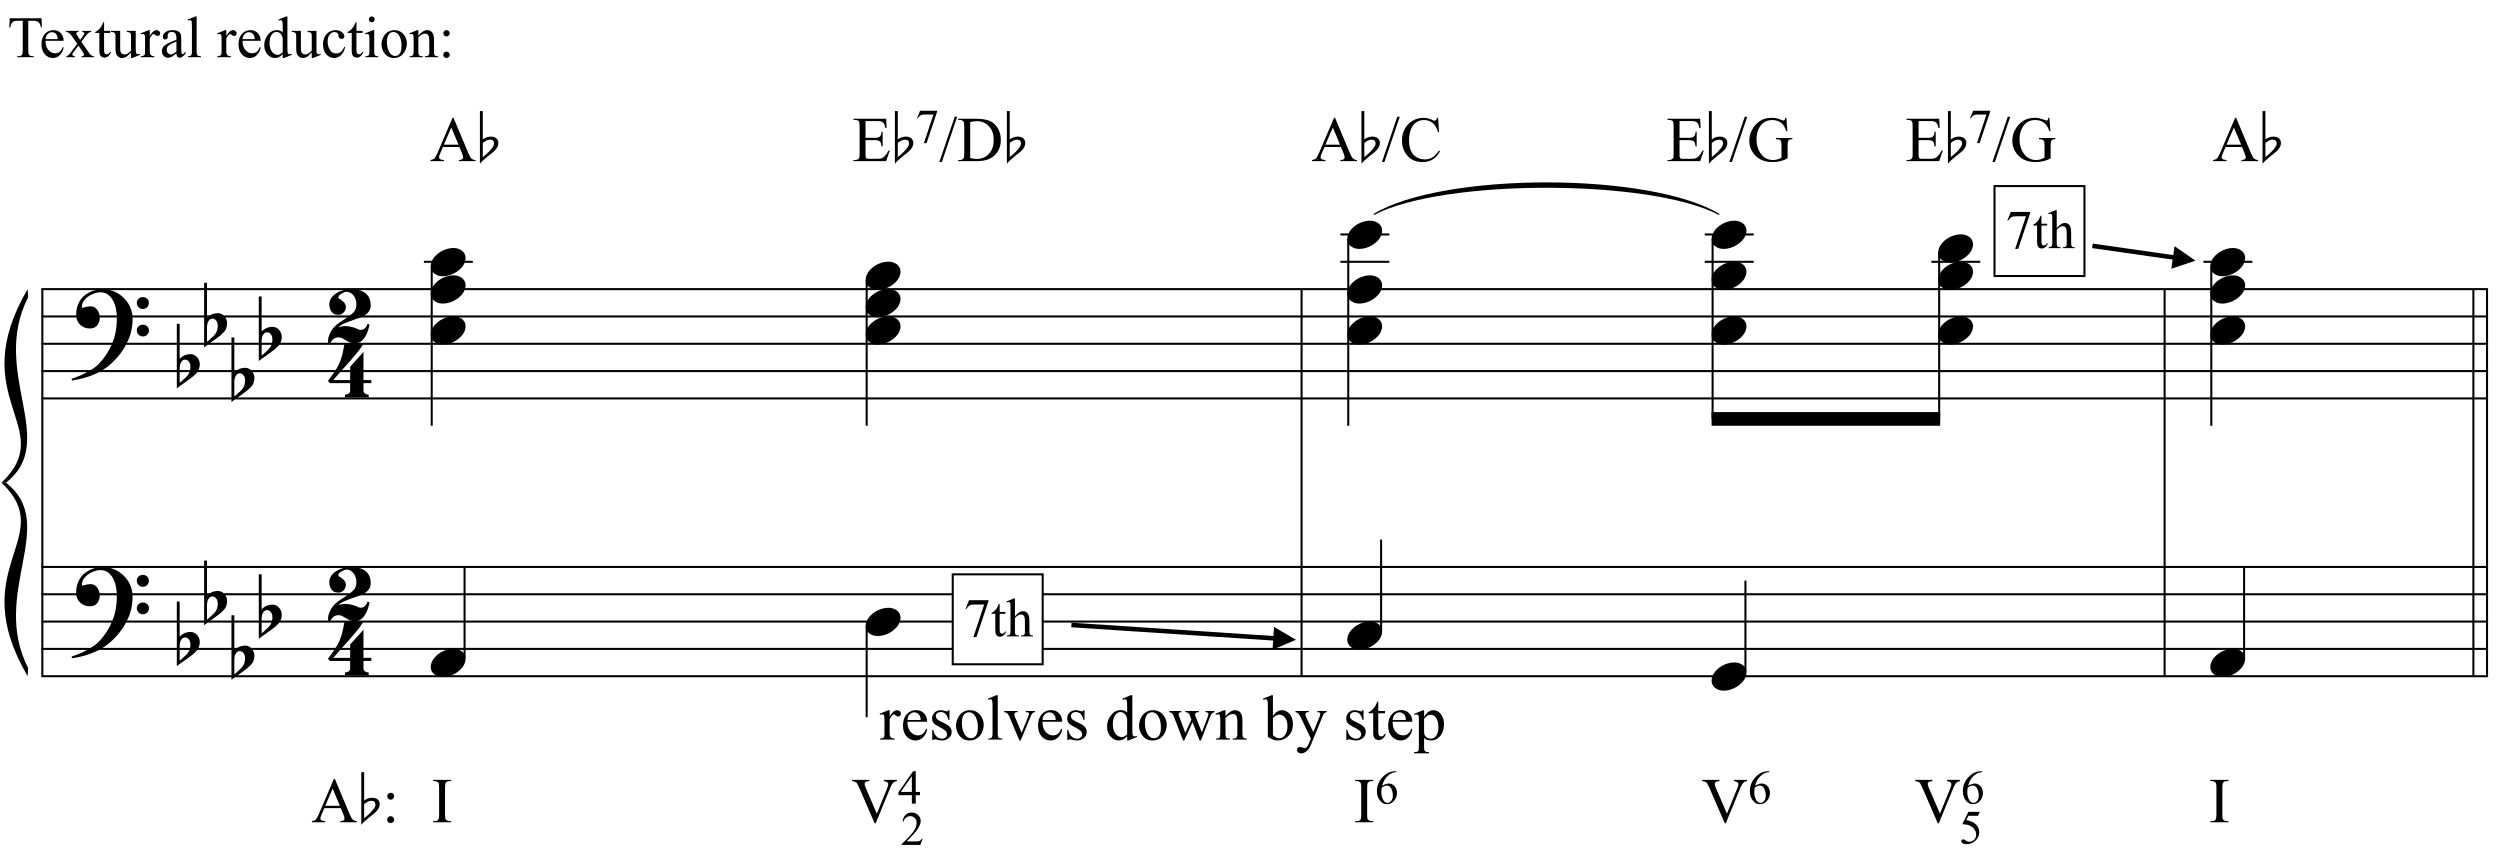 <?xml version="1.0" encoding="UTF-8"?>
<svg xmlns="http://www.w3.org/2000/svg" xmlns:xlink="http://www.w3.org/1999/xlink" width="422pt" height="146pt" viewBox="0 0 422 146" version="1.1">
<defs>
<g>
<symbol overflow="visible" id="glyph0-0">
<path style="stroke:none;" d=""/>
</symbol>
<symbol overflow="visible" id="glyph0-1">
<path style="stroke:none;" d="M 9.266 4.828 C 9.148 5.035 9.039 5.227 8.938 5.406 C 8.832 5.582 8.723 5.75 8.609 5.906 C 8.504 6.062 8.391 6.219 8.266 6.375 C 8.141 6.531 8 6.703 7.844 6.891 C 7.688 7.066 7.535 7.227 7.391 7.375 C 7.242 7.531 7.098 7.676 6.953 7.812 C 6.816 7.945 6.672 8.078 6.516 8.203 C 6.359 8.328 6.18 8.469 5.984 8.625 C 5.734 8.801 5.5 8.957 5.281 9.094 C 5.07 9.227 4.859 9.348 4.641 9.453 C 4.422 9.566 4.191 9.672 3.953 9.766 C 3.723 9.859 3.469 9.961 3.188 10.078 C 2.906 10.18 2.594 10.281 2.25 10.375 C 1.914 10.469 1.598 10.547 1.297 10.609 C 0.93 10.68 0.57 10.75 0.219 10.812 L 0.094 10.531 C 0.664 10.332 1.242 10.109 1.828 9.859 C 2.305 9.629 2.812 9.359 3.344 9.047 C 3.883 8.734 4.352 8.375 4.75 7.969 C 5.738 6.914 6.488 5.75 7 4.469 C 7.52 3.195 7.77 1.75 7.75 0.125 C 7.75 -0.238 7.707 -0.66 7.625 -1.141 C 7.551 -1.617 7.41 -2.07 7.203 -2.5 C 7.004 -2.938 6.723 -3.305 6.359 -3.609 C 5.992 -3.922 5.523 -4.078 4.953 -4.078 C 4.617 -4.078 4.266 -4.008 3.891 -3.875 C 3.516 -3.738 3.172 -3.555 2.859 -3.328 C 2.555 -3.098 2.305 -2.828 2.109 -2.516 C 1.91 -2.203 1.828 -1.867 1.859 -1.516 C 1.867 -1.461 1.906 -1.445 1.969 -1.469 C 2.039 -1.488 2.141 -1.516 2.266 -1.547 C 2.398 -1.586 2.562 -1.625 2.75 -1.656 C 2.945 -1.695 3.176 -1.711 3.438 -1.703 C 3.707 -1.68 3.938 -1.594 4.125 -1.438 C 4.32 -1.289 4.484 -1.098 4.609 -0.859 C 4.734 -0.629 4.812 -0.375 4.844 -0.094 C 4.883 0.176 4.875 0.441 4.812 0.703 C 4.719 1.109 4.535 1.43 4.266 1.672 C 4.004 1.91 3.641 2.031 3.172 2.031 C 2.879 2.031 2.594 1.977 2.312 1.875 C 2.039 1.77 1.797 1.617 1.578 1.422 C 1.367 1.234 1.203 1 1.078 0.719 C 0.953 0.445 0.891 0.133 0.891 -0.219 C 0.879 -0.75 0.938 -1.219 1.062 -1.625 C 1.188 -2.031 1.344 -2.379 1.531 -2.672 C 1.727 -2.973 1.93 -3.219 2.141 -3.406 C 2.359 -3.594 2.562 -3.742 2.75 -3.859 C 3.207 -4.141 3.664 -4.332 4.125 -4.438 C 4.594 -4.539 5.039 -4.598 5.469 -4.609 C 5.926 -4.609 6.391 -4.531 6.859 -4.375 C 7.336 -4.227 7.785 -4.008 8.203 -3.719 C 8.629 -3.426 9.004 -3.078 9.328 -2.672 C 9.66 -2.273 9.914 -1.832 10.094 -1.344 C 10.301 -0.789 10.406 -0.207 10.406 0.406 C 10.414 1.031 10.344 1.707 10.188 2.438 C 10.133 2.688 10.078 2.906 10.016 3.094 C 9.953 3.289 9.883 3.484 9.812 3.672 C 9.738 3.859 9.656 4.039 9.562 4.219 C 9.469 4.406 9.367 4.609 9.266 4.828 Z M 11.125 -2.266 C 11.113 -2.547 11.207 -2.781 11.406 -2.969 C 11.602 -3.164 11.844 -3.266 12.125 -3.266 C 12.406 -3.273 12.645 -3.188 12.844 -3 C 13.051 -2.82 13.156 -2.594 13.156 -2.312 C 13.164 -2.02 13.07 -1.77 12.875 -1.562 C 12.676 -1.363 12.438 -1.266 12.156 -1.266 C 11.875 -1.254 11.629 -1.348 11.422 -1.547 C 11.223 -1.742 11.125 -1.984 11.125 -2.266 Z M 11.125 2.375 C 11.125 2.094 11.223 1.859 11.422 1.672 C 11.617 1.492 11.859 1.398 12.141 1.391 C 12.422 1.391 12.66 1.477 12.859 1.656 C 13.066 1.832 13.172 2.062 13.172 2.344 C 13.18 2.625 13.086 2.863 12.891 3.062 C 12.703 3.27 12.461 3.375 12.172 3.375 C 11.891 3.383 11.645 3.289 11.438 3.094 C 11.238 2.906 11.133 2.664 11.125 2.375 Z M 11.125 2.375 "/>
</symbol>
<symbol overflow="visible" id="glyph0-2">
<path style="stroke:none;" d="M 0.484 -6.531 L 0.484 -2.078 C 0.648 -2.242 0.805 -2.375 0.953 -2.469 C 1.109 -2.57 1.254 -2.648 1.391 -2.703 C 1.523 -2.754 1.664 -2.789 1.812 -2.812 C 1.969 -2.844 2.145 -2.859 2.344 -2.859 C 2.57 -2.859 2.781 -2.805 2.969 -2.703 C 3.156 -2.609 3.316 -2.477 3.453 -2.312 C 3.586 -2.156 3.691 -1.977 3.766 -1.781 C 3.836 -1.594 3.875 -1.406 3.875 -1.219 C 3.883 -1.02 3.863 -0.82 3.812 -0.625 C 3.77 -0.438 3.711 -0.266 3.641 -0.109 C 3.547 0.098 3.406 0.281 3.219 0.438 C 3.039 0.602 2.879 0.758 2.734 0.906 C 2.68 0.957 2.57 1.039 2.406 1.156 C 2.25 1.281 2.066 1.414 1.859 1.562 C 1.66 1.719 1.453 1.867 1.234 2.016 C 1.016 2.172 0.812 2.312 0.625 2.438 C 0.438 2.57 0.285 2.688 0.172 2.781 C 0.055 2.875 0 2.922 0 2.922 L 0 -7.984 L 0.484 -7.984 Z M 1.969 -1.672 C 1.906 -1.754 1.82 -1.816 1.719 -1.859 C 1.613 -1.91 1.5 -1.938 1.375 -1.938 C 1.258 -1.938 1.141 -1.898 1.016 -1.828 C 0.891 -1.754 0.781 -1.625 0.688 -1.438 C 0.562 -1.207 0.492 -0.914 0.484 -0.562 C 0.484 -0.207 0.484 0.109 0.484 0.391 L 0.484 1.969 C 0.484 1.969 0.52 1.941 0.594 1.891 C 0.664 1.836 0.754 1.766 0.859 1.672 C 0.961 1.578 1.07 1.473 1.188 1.359 C 1.301 1.254 1.41 1.156 1.516 1.062 C 1.68 0.906 1.828 0.734 1.953 0.547 C 2.078 0.367 2.172 0.141 2.234 -0.141 C 2.305 -0.43 2.32 -0.711 2.281 -0.984 C 2.25 -1.254 2.145 -1.484 1.969 -1.672 Z M 1.969 -1.672 "/>
</symbol>
<symbol overflow="visible" id="glyph0-3">
<path style="stroke:none;" d="M 6.141 2.031 L 6.141 3.25 C 6.141 3.438 6.18 3.578 6.266 3.672 C 6.359 3.766 6.457 3.836 6.562 3.891 C 6.695 3.941 6.848 3.969 7.016 3.969 L 7.016 4.453 L 3.016 4.453 L 3.016 3.969 C 3.172 3.969 3.316 3.941 3.453 3.891 C 3.555 3.859 3.656 3.797 3.75 3.703 C 3.844 3.609 3.891 3.469 3.891 3.281 L 3.891 2.031 L 0.484 2.031 L 0.141 1.672 C 0.516 1.172 0.828 0.734 1.078 0.359 C 1.336 -0.016 1.555 -0.359 1.734 -0.672 C 1.922 -0.992 2.066 -1.297 2.172 -1.578 C 2.285 -1.859 2.383 -2.145 2.469 -2.438 C 2.562 -2.727 2.641 -3.051 2.703 -3.406 C 2.773 -3.758 2.852 -4.16 2.938 -4.609 L 6.125 -4.609 C 5.938 -4.254 5.648 -3.832 5.266 -3.344 C 4.879 -2.863 4.445 -2.348 3.969 -1.797 C 3.488 -1.254 2.988 -0.695 2.469 -0.125 C 1.957 0.445 1.477 0.992 1.031 1.516 L 3.891 1.516 L 3.891 -0.75 L 6.141 -3.234 L 6.141 1.516 L 7.469 1.516 L 7.469 2.031 Z M 6.141 2.031 "/>
</symbol>
<symbol overflow="visible" id="glyph0-4">
<path style="stroke:none;" d="M 6.969 1.344 C 6.914 1.695 6.82 2.066 6.688 2.453 C 6.562 2.836 6.398 3.18 6.203 3.484 C 6.004 3.797 5.766 4.051 5.484 4.25 C 5.203 4.445 4.867 4.547 4.484 4.547 C 4.16 4.547 3.879 4.488 3.641 4.375 C 3.398 4.27 3.176 4.156 2.969 4.031 C 2.77 3.906 2.578 3.789 2.391 3.688 C 2.203 3.582 1.988 3.531 1.75 3.531 C 1.414 3.531 1.117 3.629 0.859 3.828 C 0.609 4.035 0.438 4.281 0.344 4.562 L 0 4.562 C -0.051 4.195 -0.047 3.883 0.016 3.625 C 0.086 3.375 0.141 3.211 0.172 3.141 C 0.379 2.598 0.656 2.145 1 1.781 C 1.344 1.426 1.664 1.16 1.969 0.984 C 2.582 0.598 3.07 0.27 3.438 0 C 3.801 -0.258 4.082 -0.492 4.281 -0.703 C 4.477 -0.922 4.602 -1.133 4.656 -1.344 C 4.719 -1.551 4.75 -1.805 4.75 -2.109 C 4.75 -2.398 4.703 -2.672 4.609 -2.922 C 4.523 -3.172 4.406 -3.391 4.25 -3.578 C 4.094 -3.766 3.91 -3.91 3.703 -4.016 C 3.504 -4.117 3.297 -4.172 3.078 -4.172 C 3.016 -4.172 2.91 -4.145 2.766 -4.094 C 2.617 -4.039 2.461 -3.973 2.297 -3.891 C 2.141 -3.805 2.004 -3.707 1.891 -3.594 C 1.773 -3.488 1.711 -3.375 1.703 -3.25 C 1.68 -3.164 1.723 -3.086 1.828 -3.016 C 1.941 -2.953 2.066 -2.875 2.203 -2.781 C 2.336 -2.688 2.473 -2.57 2.609 -2.438 C 2.754 -2.301 2.863 -2.113 2.938 -1.875 C 2.988 -1.707 2.992 -1.523 2.953 -1.328 C 2.91 -1.141 2.832 -0.969 2.719 -0.812 C 2.613 -0.656 2.473 -0.523 2.297 -0.422 C 2.129 -0.328 1.938 -0.281 1.719 -0.281 C 1.395 -0.281 1.133 -0.336 0.938 -0.453 C 0.738 -0.578 0.582 -0.734 0.469 -0.922 C 0.352 -1.117 0.273 -1.32 0.234 -1.531 C 0.191 -1.75 0.176 -1.953 0.188 -2.141 C 0.195 -2.492 0.305 -2.82 0.516 -3.125 C 0.734 -3.426 1.004 -3.68 1.328 -3.891 C 1.66 -4.109 2.023 -4.281 2.422 -4.406 C 2.816 -4.531 3.207 -4.594 3.594 -4.594 C 3.906 -4.594 4.266 -4.57 4.672 -4.531 C 5.086 -4.5 5.477 -4.391 5.844 -4.203 C 6.219 -4.023 6.531 -3.75 6.781 -3.375 C 7.039 -3 7.172 -2.477 7.172 -1.812 C 7.172 -1.375 7.016 -0.984 6.703 -0.641 C 6.398 -0.305 6.023 -0.051 5.578 0.125 C 5.453 0.176 5.273 0.238 5.047 0.312 C 4.828 0.383 4.582 0.469 4.312 0.562 C 4.039 0.664 3.758 0.77 3.469 0.875 C 3.188 0.977 2.926 1.082 2.688 1.188 C 2.445 1.301 2.242 1.414 2.078 1.531 C 1.91 1.645 1.816 1.75 1.797 1.844 C 2.172 1.676 2.562 1.602 2.969 1.625 C 3.375 1.645 3.742 1.703 4.078 1.797 C 4.422 1.898 4.707 2.004 4.938 2.109 C 5.176 2.223 5.32 2.281 5.375 2.281 C 5.707 2.281 5.973 2.188 6.172 2 C 6.379 1.82 6.535 1.57 6.641 1.25 C 6.742 1.25 6.797 1.266 6.797 1.297 C 6.805 1.328 6.863 1.344 6.969 1.344 Z M 6.969 1.344 "/>
</symbol>
<symbol overflow="visible" id="glyph0-5">
<path style="stroke:none;" d="M 0.141 0.016 C 0.266 -0.316 0.453 -0.625 0.703 -0.906 C 0.961 -1.188 1.254 -1.43 1.578 -1.641 C 1.91 -1.859 2.27 -2.023 2.656 -2.141 C 3.039 -2.266 3.426 -2.328 3.812 -2.328 C 4.207 -2.328 4.551 -2.258 4.844 -2.125 C 5.145 -2 5.379 -1.828 5.547 -1.609 C 5.723 -1.398 5.832 -1.148 5.875 -0.859 C 5.914 -0.566 5.875 -0.254 5.75 0.078 C 5.633 0.41 5.445 0.719 5.188 1 C 4.926 1.289 4.629 1.539 4.297 1.75 C 3.961 1.969 3.602 2.133 3.219 2.25 C 2.832 2.375 2.445 2.438 2.062 2.438 C 1.664 2.438 1.32 2.367 1.031 2.234 C 0.75 2.109 0.52 1.938 0.344 1.719 C 0.164 1.5 0.055 1.242 0.016 0.953 C -0.016 0.66 0.023 0.348 0.141 0.016 Z M 0.141 0.016 "/>
</symbol>
<symbol overflow="visible" id="glyph1-0">
<path style="stroke:none;" d="M 1.281 0 L 1.281 -5.766 L 5.891 -5.766 L 5.891 0 Z M 1.422 -0.141 L 5.75 -0.141 L 5.75 -5.625 L 1.422 -5.625 Z M 1.422 -0.141 "/>
</symbol>
<symbol overflow="visible" id="glyph1-1">
<path style="stroke:none;" d="M 0.922 -6.109 L 4.203 -6.109 L 4.203 -5.938 L 2.172 0.125 L 1.656 0.125 L 3.484 -5.375 L 1.812 -5.375 C 1.469 -5.375 1.223 -5.332 1.078 -5.25 C 0.828 -5.113 0.625 -4.898 0.469 -4.609 L 0.344 -4.656 Z M 0.922 -6.109 "/>
</symbol>
<symbol overflow="visible" id="glyph1-2">
<path style="stroke:none;" d="M 1.484 -5.484 L 1.484 -4.125 L 2.453 -4.125 L 2.453 -3.812 L 1.484 -3.812 L 1.484 -1.141 C 1.484 -0.867 1.52 -0.688 1.594 -0.594 C 1.676 -0.5 1.773 -0.453 1.891 -0.453 C 1.992 -0.453 2.094 -0.484 2.188 -0.547 C 2.281 -0.609 2.352 -0.695 2.406 -0.812 L 2.578 -0.812 C 2.473 -0.52 2.32 -0.301 2.125 -0.156 C 1.938 -0.008 1.738 0.062 1.531 0.062 C 1.395 0.062 1.258 0.023 1.125 -0.047 C 1 -0.117 0.906 -0.227 0.844 -0.375 C 0.781 -0.52 0.75 -0.738 0.75 -1.031 L 0.75 -3.812 L 0.094 -3.812 L 0.094 -3.953 C 0.258 -4.023 0.426 -4.141 0.594 -4.297 C 0.77 -4.453 0.926 -4.641 1.062 -4.859 C 1.125 -4.973 1.219 -5.18 1.344 -5.484 Z M 1.484 -5.484 "/>
</symbol>
<symbol overflow="visible" id="glyph1-3">
<path style="stroke:none;" d="M 1.5 -6.406 L 1.5 -3.391 C 1.832 -3.754 2.094 -3.988 2.281 -4.094 C 2.477 -4.195 2.676 -4.25 2.875 -4.25 C 3.113 -4.25 3.316 -4.18 3.484 -4.047 C 3.648 -3.922 3.773 -3.719 3.859 -3.438 C 3.91 -3.25 3.938 -2.898 3.938 -2.391 L 3.938 -0.938 C 3.938 -0.676 3.957 -0.492 4 -0.391 C 4.031 -0.316 4.082 -0.258 4.156 -0.219 C 4.227 -0.176 4.359 -0.156 4.547 -0.156 L 4.547 0 L 2.531 0 L 2.531 -0.156 L 2.625 -0.156 C 2.812 -0.156 2.941 -0.188 3.016 -0.25 C 3.098 -0.312 3.148 -0.398 3.172 -0.516 C 3.18 -0.555 3.188 -0.695 3.188 -0.938 L 3.188 -2.391 C 3.188 -2.836 3.16 -3.129 3.109 -3.266 C 3.066 -3.41 2.992 -3.52 2.891 -3.594 C 2.797 -3.664 2.676 -3.703 2.531 -3.703 C 2.383 -3.703 2.227 -3.66 2.062 -3.578 C 1.906 -3.504 1.719 -3.348 1.5 -3.109 L 1.5 -0.938 C 1.5 -0.656 1.516 -0.477 1.547 -0.406 C 1.578 -0.332 1.633 -0.27 1.719 -0.219 C 1.801 -0.176 1.953 -0.156 2.172 -0.156 L 2.172 0 L 0.125 0 L 0.125 -0.156 C 0.301 -0.156 0.441 -0.188 0.547 -0.25 C 0.609 -0.281 0.656 -0.336 0.688 -0.422 C 0.727 -0.504 0.75 -0.676 0.75 -0.938 L 0.75 -4.656 C 0.75 -5.133 0.738 -5.426 0.719 -5.531 C 0.695 -5.633 0.66 -5.707 0.609 -5.75 C 0.566 -5.789 0.504 -5.812 0.422 -5.812 C 0.359 -5.812 0.258 -5.785 0.125 -5.734 L 0.062 -5.891 L 1.297 -6.406 Z M 1.5 -6.406 "/>
</symbol>
<symbol overflow="visible" id="glyph2-0">
<path style="stroke:none;" d="M 1.375 0 L 1.375 -6.188 L 6.328 -6.188 L 6.328 0 Z M 1.531 -0.156 L 6.172 -0.156 L 6.172 -6.031 L 1.531 -6.031 Z M 1.531 -0.156 "/>
</symbol>
<symbol overflow="visible" id="glyph2-1">
<path style="stroke:none;" d="M 5.734 -6.562 L 5.797 -5.016 L 5.625 -5.016 C 5.582 -5.285 5.531 -5.477 5.469 -5.594 C 5.375 -5.781 5.242 -5.914 5.078 -6 C 4.91 -6.094 4.691 -6.141 4.422 -6.141 L 3.5 -6.141 L 3.5 -1.141 C 3.5 -0.734 3.539 -0.477 3.625 -0.375 C 3.75 -0.238 3.938 -0.172 4.188 -0.172 L 4.422 -0.172 L 4.422 0 L 1.641 0 L 1.641 -0.172 L 1.875 -0.172 C 2.145 -0.172 2.344 -0.258 2.469 -0.438 C 2.531 -0.531 2.562 -0.766 2.562 -1.141 L 2.562 -6.141 L 1.781 -6.141 C 1.477 -6.141 1.258 -6.117 1.125 -6.078 C 0.957 -6.016 0.812 -5.895 0.688 -5.719 C 0.57 -5.551 0.504 -5.316 0.484 -5.016 L 0.297 -5.016 L 0.375 -6.562 Z M 5.734 -6.562 "/>
</symbol>
<symbol overflow="visible" id="glyph2-2">
<path style="stroke:none;" d="M 1.047 -2.766 C 1.047 -2.109 1.207 -1.594 1.531 -1.219 C 1.852 -0.844 2.234 -0.656 2.672 -0.656 C 2.961 -0.656 3.211 -0.734 3.422 -0.891 C 3.641 -1.047 3.82 -1.32 3.969 -1.719 L 4.109 -1.609 C 4.047 -1.172 3.848 -0.77 3.516 -0.406 C 3.191 -0.039 2.785 0.141 2.297 0.141 C 1.766 0.141 1.312 -0.066 0.938 -0.484 C 0.562 -0.898 0.375 -1.457 0.375 -2.156 C 0.375 -2.914 0.566 -3.504 0.953 -3.922 C 1.336 -4.348 1.82 -4.562 2.406 -4.562 C 2.906 -4.562 3.312 -4.395 3.625 -4.062 C 3.945 -3.738 4.109 -3.305 4.109 -2.766 Z M 1.047 -3.047 L 3.109 -3.047 C 3.086 -3.328 3.051 -3.523 3 -3.641 C 2.926 -3.816 2.805 -3.957 2.641 -4.062 C 2.484 -4.164 2.316 -4.219 2.141 -4.219 C 1.867 -4.219 1.629 -4.113 1.422 -3.906 C 1.211 -3.695 1.086 -3.41 1.047 -3.047 Z M 1.047 -3.047 "/>
</symbol>
<symbol overflow="visible" id="glyph2-3">
<path style="stroke:none;" d="M 0.125 -4.438 L 2.219 -4.438 L 2.219 -4.25 C 2.082 -4.25 1.988 -4.223 1.938 -4.172 C 1.883 -4.129 1.859 -4.07 1.859 -4 C 1.859 -3.926 1.914 -3.805 2.031 -3.641 C 2.062 -3.586 2.113 -3.508 2.188 -3.406 L 2.5 -2.906 L 2.859 -3.406 C 3.098 -3.727 3.219 -3.93 3.219 -4.016 C 3.219 -4.078 3.188 -4.129 3.125 -4.172 C 3.07 -4.223 2.984 -4.25 2.859 -4.25 L 2.859 -4.438 L 4.359 -4.438 L 4.359 -4.25 C 4.203 -4.238 4.066 -4.195 3.953 -4.125 C 3.797 -4.008 3.578 -3.77 3.297 -3.406 L 2.703 -2.594 L 3.797 -1.016 C 4.066 -0.617 4.258 -0.379 4.375 -0.297 C 4.5 -0.223 4.648 -0.18 4.828 -0.172 L 4.828 0 L 2.75 0 L 2.75 -0.172 C 2.883 -0.172 2.992 -0.203 3.078 -0.266 C 3.141 -0.316 3.172 -0.379 3.172 -0.453 C 3.172 -0.523 3.066 -0.711 2.859 -1.016 L 2.219 -1.953 L 1.5 -1.016 C 1.281 -0.723 1.172 -0.547 1.172 -0.484 C 1.172 -0.41 1.207 -0.344 1.281 -0.281 C 1.352 -0.219 1.461 -0.18 1.609 -0.172 L 1.609 0 L 0.172 0 L 0.172 -0.172 C 0.285 -0.191 0.383 -0.234 0.469 -0.297 C 0.594 -0.391 0.801 -0.629 1.094 -1.016 L 2.016 -2.25 L 1.172 -3.469 C 0.93 -3.812 0.742 -4.023 0.609 -4.109 C 0.484 -4.203 0.32 -4.25 0.125 -4.25 Z M 0.125 -4.438 "/>
</symbol>
<symbol overflow="visible" id="glyph2-4">
<path style="stroke:none;" d="M 1.594 -5.891 L 1.594 -4.438 L 2.625 -4.438 L 2.625 -4.094 L 1.594 -4.094 L 1.594 -1.219 C 1.594 -0.926 1.633 -0.727 1.719 -0.625 C 1.801 -0.531 1.906 -0.484 2.031 -0.484 C 2.145 -0.484 2.25 -0.516 2.344 -0.578 C 2.445 -0.648 2.523 -0.75 2.578 -0.875 L 2.766 -0.875 C 2.648 -0.562 2.488 -0.32 2.281 -0.156 C 2.082 0 1.875 0.078 1.656 0.078 C 1.5 0.078 1.348 0.035 1.203 -0.047 C 1.066 -0.129 0.961 -0.25 0.891 -0.406 C 0.828 -0.562 0.797 -0.797 0.797 -1.109 L 0.797 -4.094 L 0.094 -4.094 L 0.094 -4.25 C 0.27 -4.32 0.453 -4.441 0.641 -4.609 C 0.828 -4.773 0.992 -4.977 1.141 -5.219 C 1.211 -5.332 1.316 -5.555 1.453 -5.891 Z M 1.594 -5.891 "/>
</symbol>
<symbol overflow="visible" id="glyph2-5">
<path style="stroke:none;" d="M 4.188 -4.438 L 4.188 -1.75 C 4.188 -1.238 4.195 -0.926 4.219 -0.812 C 4.25 -0.695 4.289 -0.613 4.344 -0.562 C 4.395 -0.52 4.457 -0.5 4.531 -0.5 C 4.633 -0.5 4.75 -0.523 4.875 -0.578 L 4.938 -0.406 L 3.609 0.141 L 3.391 0.141 L 3.391 -0.797 C 3.016 -0.391 2.723 -0.129 2.516 -0.016 C 2.316 0.086 2.109 0.141 1.891 0.141 C 1.641 0.141 1.422 0.066 1.234 -0.078 C 1.055 -0.223 0.93 -0.406 0.859 -0.625 C 0.797 -0.852 0.766 -1.176 0.766 -1.594 L 0.766 -3.562 C 0.766 -3.781 0.738 -3.926 0.688 -4 C 0.645 -4.082 0.578 -4.145 0.484 -4.188 C 0.398 -4.227 0.242 -4.25 0.016 -4.25 L 0.016 -4.438 L 1.562 -4.438 L 1.562 -1.469 C 1.562 -1.051 1.633 -0.773 1.781 -0.641 C 1.926 -0.516 2.098 -0.453 2.297 -0.453 C 2.43 -0.453 2.586 -0.492 2.766 -0.578 C 2.941 -0.672 3.148 -0.844 3.391 -1.094 L 3.391 -3.594 C 3.391 -3.844 3.344 -4.008 3.25 -4.094 C 3.164 -4.188 2.977 -4.238 2.688 -4.25 L 2.688 -4.438 Z M 4.188 -4.438 "/>
</symbol>
<symbol overflow="visible" id="glyph2-6">
<path style="stroke:none;" d="M 1.609 -4.562 L 1.609 -3.562 C 1.973 -4.227 2.352 -4.562 2.75 -4.562 C 2.926 -4.562 3.07 -4.504 3.188 -4.391 C 3.301 -4.285 3.359 -4.164 3.359 -4.031 C 3.359 -3.895 3.316 -3.785 3.234 -3.703 C 3.148 -3.617 3.051 -3.578 2.938 -3.578 C 2.82 -3.578 2.691 -3.629 2.547 -3.734 C 2.41 -3.848 2.312 -3.906 2.25 -3.906 C 2.188 -3.906 2.125 -3.875 2.062 -3.812 C 1.914 -3.676 1.766 -3.457 1.609 -3.156 L 1.609 -1.031 C 1.609 -0.789 1.641 -0.609 1.703 -0.484 C 1.742 -0.391 1.816 -0.312 1.922 -0.25 C 2.023 -0.195 2.176 -0.172 2.375 -0.172 L 2.375 0 L 0.109 0 L 0.109 -0.172 C 0.336 -0.172 0.504 -0.207 0.609 -0.281 C 0.691 -0.332 0.75 -0.414 0.781 -0.531 C 0.801 -0.582 0.812 -0.738 0.812 -1 L 0.812 -2.719 C 0.812 -3.227 0.801 -3.531 0.781 -3.625 C 0.758 -3.727 0.719 -3.801 0.656 -3.844 C 0.602 -3.895 0.535 -3.922 0.453 -3.922 C 0.348 -3.922 0.234 -3.895 0.109 -3.844 L 0.062 -4.016 L 1.406 -4.562 Z M 1.609 -4.562 "/>
</symbol>
<symbol overflow="visible" id="glyph2-7">
<path style="stroke:none;" d="M 2.812 -0.641 C 2.363 -0.285 2.082 -0.082 1.969 -0.031 C 1.789 0.051 1.602 0.094 1.406 0.094 C 1.102 0.094 0.852 -0.008 0.656 -0.219 C 0.457 -0.426 0.359 -0.703 0.359 -1.047 C 0.359 -1.266 0.406 -1.453 0.5 -1.609 C 0.633 -1.828 0.863 -2.031 1.188 -2.219 C 1.508 -2.414 2.051 -2.656 2.812 -2.938 L 2.812 -3.109 C 2.812 -3.547 2.742 -3.848 2.609 -4.016 C 2.473 -4.18 2.27 -4.266 2 -4.266 C 1.789 -4.266 1.629 -4.211 1.516 -4.109 C 1.391 -3.992 1.328 -3.863 1.328 -3.719 L 1.344 -3.438 C 1.344 -3.289 1.301 -3.176 1.219 -3.094 C 1.145 -3.02 1.047 -2.984 0.922 -2.984 C 0.805 -2.984 0.707 -3.023 0.625 -3.109 C 0.551 -3.191 0.516 -3.305 0.516 -3.453 C 0.516 -3.723 0.656 -3.973 0.938 -4.203 C 1.227 -4.441 1.629 -4.562 2.141 -4.562 C 2.535 -4.562 2.859 -4.492 3.109 -4.359 C 3.297 -4.266 3.438 -4.109 3.531 -3.891 C 3.594 -3.754 3.625 -3.473 3.625 -3.047 L 3.625 -1.531 C 3.625 -1.113 3.629 -0.859 3.641 -0.766 C 3.66 -0.672 3.688 -0.602 3.719 -0.562 C 3.758 -0.531 3.801 -0.516 3.844 -0.516 C 3.895 -0.516 3.941 -0.531 3.984 -0.562 C 4.055 -0.602 4.188 -0.719 4.375 -0.906 L 4.375 -0.641 C 4.008 -0.148 3.664 0.094 3.344 0.094 C 3.188 0.094 3.062 0.039 2.969 -0.062 C 2.875 -0.176 2.82 -0.367 2.812 -0.641 Z M 2.812 -0.953 L 2.812 -2.641 C 2.332 -2.441 2.02 -2.305 1.875 -2.234 C 1.625 -2.086 1.441 -1.938 1.328 -1.781 C 1.223 -1.625 1.172 -1.457 1.172 -1.281 C 1.172 -1.039 1.238 -0.844 1.375 -0.688 C 1.508 -0.539 1.672 -0.469 1.859 -0.469 C 2.098 -0.469 2.414 -0.629 2.812 -0.953 Z M 2.812 -0.953 "/>
</symbol>
<symbol overflow="visible" id="glyph2-8">
<path style="stroke:none;" d="M 1.828 -6.875 L 1.828 -1 C 1.828 -0.719 1.848 -0.531 1.891 -0.438 C 1.93 -0.352 1.992 -0.285 2.078 -0.234 C 2.16 -0.191 2.316 -0.172 2.547 -0.172 L 2.547 0 L 0.375 0 L 0.375 -0.172 C 0.582 -0.172 0.723 -0.191 0.797 -0.234 C 0.867 -0.273 0.926 -0.344 0.969 -0.438 C 1.008 -0.539 1.031 -0.727 1.031 -1 L 1.031 -5.031 C 1.031 -5.531 1.02 -5.836 1 -5.953 C 0.977 -6.066 0.941 -6.145 0.891 -6.188 C 0.836 -6.227 0.773 -6.25 0.703 -6.25 C 0.617 -6.25 0.508 -6.223 0.375 -6.172 L 0.297 -6.344 L 1.609 -6.875 Z M 1.828 -6.875 "/>
</symbol>
<symbol overflow="visible" id="glyph2-9">
<path style="stroke:none;" d=""/>
</symbol>
<symbol overflow="visible" id="glyph2-10">
<path style="stroke:none;" d="M 3.438 -0.5 C 3.219 -0.27 3.004 -0.102 2.797 0 C 2.598 0.094 2.379 0.141 2.141 0.141 C 1.648 0.141 1.223 -0.062 0.859 -0.469 C 0.504 -0.875 0.328 -1.395 0.328 -2.031 C 0.328 -2.664 0.523 -3.242 0.922 -3.766 C 1.328 -4.297 1.844 -4.562 2.469 -4.562 C 2.863 -4.562 3.188 -4.438 3.438 -4.188 L 3.438 -5.016 C 3.438 -5.516 3.422 -5.82 3.391 -5.938 C 3.367 -6.062 3.332 -6.145 3.281 -6.188 C 3.238 -6.227 3.176 -6.25 3.094 -6.25 C 3.008 -6.25 2.898 -6.223 2.766 -6.172 L 2.703 -6.344 L 4.016 -6.875 L 4.234 -6.875 L 4.234 -1.75 C 4.234 -1.238 4.242 -0.926 4.266 -0.812 C 4.297 -0.695 4.336 -0.613 4.391 -0.562 C 4.441 -0.52 4.504 -0.5 4.578 -0.5 C 4.66 -0.5 4.773 -0.523 4.922 -0.578 L 4.984 -0.406 L 3.656 0.141 L 3.438 0.141 Z M 3.438 -0.844 L 3.438 -3.125 C 3.414 -3.344 3.359 -3.539 3.266 -3.719 C 3.172 -3.895 3.039 -4.031 2.875 -4.125 C 2.719 -4.219 2.562 -4.266 2.406 -4.266 C 2.125 -4.266 1.875 -4.141 1.656 -3.891 C 1.363 -3.547 1.219 -3.051 1.219 -2.406 C 1.219 -1.758 1.359 -1.258 1.641 -0.906 C 1.922 -0.562 2.238 -0.391 2.594 -0.391 C 2.883 -0.391 3.164 -0.539 3.438 -0.844 Z M 3.438 -0.844 "/>
</symbol>
<symbol overflow="visible" id="glyph2-11">
<path style="stroke:none;" d="M 4.078 -1.688 C 3.953 -1.102 3.711 -0.648 3.359 -0.328 C 3.016 -0.016 2.633 0.141 2.219 0.141 C 1.707 0.141 1.266 -0.066 0.891 -0.484 C 0.523 -0.91 0.344 -1.484 0.344 -2.203 C 0.344 -2.898 0.547 -3.469 0.953 -3.906 C 1.367 -4.344 1.867 -4.562 2.453 -4.562 C 2.891 -4.562 3.25 -4.445 3.531 -4.219 C 3.812 -3.988 3.953 -3.75 3.953 -3.5 C 3.953 -3.375 3.91 -3.273 3.828 -3.203 C 3.742 -3.129 3.633 -3.094 3.5 -3.094 C 3.312 -3.094 3.164 -3.148 3.062 -3.266 C 3.008 -3.336 2.973 -3.469 2.953 -3.656 C 2.941 -3.844 2.879 -3.988 2.766 -4.094 C 2.648 -4.188 2.492 -4.234 2.297 -4.234 C 1.973 -4.234 1.711 -4.113 1.516 -3.875 C 1.254 -3.562 1.125 -3.145 1.125 -2.625 C 1.125 -2.094 1.254 -1.625 1.516 -1.219 C 1.773 -0.82 2.125 -0.625 2.562 -0.625 C 2.875 -0.625 3.16 -0.727 3.422 -0.938 C 3.598 -1.094 3.77 -1.363 3.938 -1.75 Z M 4.078 -1.688 "/>
</symbol>
<symbol overflow="visible" id="glyph2-12">
<path style="stroke:none;" d="M 1.438 -6.875 C 1.57 -6.875 1.688 -6.828 1.781 -6.734 C 1.875 -6.641 1.922 -6.523 1.922 -6.391 C 1.922 -6.254 1.875 -6.133 1.781 -6.031 C 1.688 -5.938 1.57 -5.891 1.438 -5.891 C 1.301 -5.891 1.18 -5.938 1.078 -6.031 C 0.984 -6.133 0.938 -6.254 0.938 -6.391 C 0.938 -6.523 0.984 -6.641 1.078 -6.734 C 1.18 -6.828 1.301 -6.875 1.438 -6.875 Z M 1.844 -4.562 L 1.844 -1 C 1.844 -0.719 1.859 -0.531 1.891 -0.438 C 1.93 -0.352 1.992 -0.285 2.078 -0.234 C 2.16 -0.191 2.305 -0.172 2.516 -0.172 L 2.516 0 L 0.359 0 L 0.359 -0.172 C 0.578 -0.172 0.723 -0.191 0.797 -0.234 C 0.867 -0.273 0.926 -0.344 0.969 -0.438 C 1.008 -0.539 1.031 -0.727 1.031 -1 L 1.031 -2.703 C 1.031 -3.18 1.016 -3.492 0.984 -3.641 C 0.961 -3.742 0.926 -3.816 0.875 -3.859 C 0.832 -3.898 0.77 -3.922 0.688 -3.922 C 0.594 -3.922 0.484 -3.895 0.359 -3.844 L 0.297 -4.016 L 1.625 -4.562 Z M 1.844 -4.562 "/>
</symbol>
<symbol overflow="visible" id="glyph2-13">
<path style="stroke:none;" d="M 2.484 -4.562 C 3.148 -4.562 3.688 -4.305 4.094 -3.797 C 4.438 -3.359 4.609 -2.859 4.609 -2.297 C 4.609 -1.898 4.508 -1.5 4.312 -1.094 C 4.125 -0.688 3.863 -0.379 3.531 -0.172 C 3.195 0.035 2.828 0.141 2.422 0.141 C 1.754 0.141 1.223 -0.125 0.828 -0.656 C 0.492 -1.102 0.328 -1.609 0.328 -2.172 C 0.328 -2.578 0.426 -2.977 0.625 -3.375 C 0.832 -3.781 1.098 -4.078 1.422 -4.266 C 1.754 -4.461 2.109 -4.562 2.484 -4.562 Z M 2.328 -4.25 C 2.148 -4.25 1.973 -4.195 1.797 -4.094 C 1.629 -3.988 1.492 -3.805 1.391 -3.547 C 1.285 -3.297 1.234 -2.973 1.234 -2.578 C 1.234 -1.93 1.359 -1.375 1.609 -0.906 C 1.867 -0.438 2.207 -0.203 2.625 -0.203 C 2.938 -0.203 3.191 -0.332 3.391 -0.594 C 3.598 -0.852 3.703 -1.297 3.703 -1.922 C 3.703 -2.711 3.535 -3.332 3.203 -3.781 C 2.973 -4.094 2.68 -4.25 2.328 -4.25 Z M 2.328 -4.25 "/>
</symbol>
<symbol overflow="visible" id="glyph2-14">
<path style="stroke:none;" d="M 1.594 -3.625 C 2.113 -4.25 2.613 -4.562 3.094 -4.562 C 3.332 -4.562 3.535 -4.5 3.703 -4.375 C 3.879 -4.258 4.02 -4.062 4.125 -3.781 C 4.195 -3.594 4.234 -3.297 4.234 -2.891 L 4.234 -1 C 4.234 -0.719 4.254 -0.531 4.297 -0.438 C 4.336 -0.352 4.395 -0.285 4.469 -0.234 C 4.551 -0.191 4.695 -0.172 4.906 -0.172 L 4.906 0 L 2.719 0 L 2.719 -0.172 L 2.812 -0.172 C 3.02 -0.172 3.16 -0.203 3.234 -0.266 C 3.316 -0.328 3.379 -0.422 3.422 -0.547 C 3.43 -0.598 3.438 -0.75 3.438 -1 L 3.438 -2.812 C 3.438 -3.219 3.383 -3.508 3.281 -3.688 C 3.176 -3.875 3 -3.969 2.75 -3.969 C 2.363 -3.969 1.977 -3.758 1.594 -3.344 L 1.594 -1 C 1.594 -0.695 1.613 -0.508 1.656 -0.438 C 1.695 -0.352 1.754 -0.285 1.828 -0.234 C 1.91 -0.191 2.078 -0.172 2.328 -0.172 L 2.328 0 L 0.125 0 L 0.125 -0.172 L 0.234 -0.172 C 0.453 -0.172 0.598 -0.227 0.672 -0.344 C 0.754 -0.457 0.797 -0.676 0.797 -1 L 0.797 -2.641 C 0.797 -3.172 0.785 -3.492 0.766 -3.609 C 0.742 -3.734 0.707 -3.816 0.656 -3.859 C 0.602 -3.898 0.535 -3.922 0.453 -3.922 C 0.359 -3.922 0.25 -3.895 0.125 -3.844 L 0.062 -4.016 L 1.391 -4.562 L 1.594 -4.562 Z M 1.594 -3.625 "/>
</symbol>
<symbol overflow="visible" id="glyph2-15">
<path style="stroke:none;" d="M 1.391 -4.562 C 1.547 -4.562 1.676 -4.508 1.781 -4.406 C 1.883 -4.301 1.938 -4.176 1.938 -4.031 C 1.938 -3.883 1.883 -3.758 1.781 -3.656 C 1.676 -3.551 1.547 -3.5 1.391 -3.5 C 1.242 -3.5 1.117 -3.551 1.016 -3.656 C 0.91 -3.758 0.859 -3.883 0.859 -4.031 C 0.859 -4.176 0.91 -4.301 1.016 -4.406 C 1.117 -4.508 1.242 -4.562 1.391 -4.562 Z M 1.391 -0.938 C 1.535 -0.938 1.66 -0.883 1.766 -0.781 C 1.879 -0.676 1.938 -0.551 1.938 -0.406 C 1.938 -0.25 1.879 -0.117 1.766 -0.016 C 1.66 0.086 1.535 0.141 1.391 0.141 C 1.242 0.141 1.113 0.086 1 -0.016 C 0.895 -0.117 0.844 -0.25 0.844 -0.406 C 0.844 -0.551 0.895 -0.676 1 -0.781 C 1.113 -0.883 1.242 -0.938 1.391 -0.938 Z M 1.391 -0.938 "/>
</symbol>
<symbol overflow="visible" id="glyph3-0">
<path style="stroke:none;" d="M 1.5 0 L 1.5 -6.75 L 6.891 -6.75 L 6.891 0 Z M 1.672 -0.172 L 6.734 -0.172 L 6.734 -6.578 L 1.672 -6.578 Z M 1.672 -0.172 "/>
</symbol>
<symbol overflow="visible" id="glyph3-1">
<path style="stroke:none;" d="M 1.75 -4.969 L 1.75 -3.891 C 2.156 -4.609 2.57 -4.969 3 -4.969 C 3.188 -4.969 3.344 -4.91 3.469 -4.797 C 3.594 -4.68 3.656 -4.547 3.656 -4.391 C 3.656 -4.254 3.609 -4.133 3.516 -4.031 C 3.43 -3.938 3.328 -3.891 3.203 -3.891 C 3.078 -3.891 2.938 -3.953 2.781 -4.078 C 2.633 -4.203 2.523 -4.266 2.453 -4.266 C 2.379 -4.266 2.305 -4.227 2.234 -4.156 C 2.078 -4.008 1.914 -3.77 1.75 -3.438 L 1.75 -1.125 C 1.75 -0.863 1.781 -0.66 1.844 -0.516 C 1.895 -0.422 1.977 -0.344 2.094 -0.281 C 2.207 -0.219 2.375 -0.188 2.594 -0.188 L 2.594 0 L 0.125 0 L 0.125 -0.188 C 0.363 -0.188 0.547 -0.227 0.672 -0.312 C 0.754 -0.363 0.816 -0.453 0.859 -0.578 C 0.867 -0.641 0.875 -0.812 0.875 -1.094 L 0.875 -2.953 C 0.875 -3.516 0.863 -3.848 0.844 -3.953 C 0.82 -4.066 0.781 -4.145 0.719 -4.188 C 0.656 -4.238 0.578 -4.266 0.484 -4.266 C 0.379 -4.266 0.258 -4.238 0.125 -4.188 L 0.062 -4.375 L 1.531 -4.969 Z M 1.75 -4.969 "/>
</symbol>
<symbol overflow="visible" id="glyph3-2">
<path style="stroke:none;" d="M 1.156 -3.016 C 1.145 -2.297 1.316 -1.734 1.672 -1.328 C 2.023 -0.922 2.438 -0.719 2.906 -0.719 C 3.227 -0.719 3.504 -0.801 3.734 -0.969 C 3.961 -1.145 4.16 -1.441 4.328 -1.859 L 4.484 -1.766 C 4.41 -1.273 4.195 -0.832 3.844 -0.438 C 3.488 -0.051 3.047 0.141 2.516 0.141 C 1.93 0.141 1.43 -0.082 1.016 -0.531 C 0.609 -0.977 0.406 -1.582 0.406 -2.344 C 0.406 -3.176 0.613 -3.82 1.031 -4.281 C 1.457 -4.75 1.988 -4.984 2.625 -4.984 C 3.164 -4.984 3.609 -4.801 3.953 -4.438 C 4.305 -4.082 4.484 -3.609 4.484 -3.016 Z M 1.156 -3.312 L 3.391 -3.312 C 3.367 -3.625 3.332 -3.844 3.281 -3.969 C 3.188 -4.164 3.051 -4.32 2.875 -4.438 C 2.707 -4.551 2.523 -4.609 2.328 -4.609 C 2.035 -4.609 1.773 -4.492 1.547 -4.266 C 1.316 -4.035 1.188 -3.719 1.156 -3.312 Z M 1.156 -3.312 "/>
</symbol>
<symbol overflow="visible" id="glyph3-3">
<path style="stroke:none;" d="M 3.453 -4.969 L 3.453 -3.328 L 3.281 -3.328 C 3.145 -3.836 2.973 -4.188 2.766 -4.375 C 2.555 -4.562 2.289 -4.656 1.969 -4.656 C 1.727 -4.656 1.531 -4.586 1.375 -4.453 C 1.227 -4.328 1.156 -4.188 1.156 -4.031 C 1.156 -3.832 1.207 -3.664 1.312 -3.531 C 1.426 -3.383 1.648 -3.227 1.984 -3.062 L 2.75 -2.688 C 3.469 -2.344 3.828 -1.883 3.828 -1.312 C 3.828 -0.875 3.66 -0.52 3.328 -0.25 C 2.992 0.008 2.617 0.141 2.203 0.141 C 1.91 0.141 1.578 0.086 1.203 -0.016 C 1.078 -0.047 0.977 -0.062 0.906 -0.062 C 0.832 -0.062 0.77 -0.016 0.719 0.078 L 0.547 0.078 L 0.547 -1.656 L 0.719 -1.656 C 0.82 -1.156 1.008 -0.781 1.281 -0.531 C 1.562 -0.281 1.875 -0.156 2.219 -0.156 C 2.457 -0.156 2.656 -0.227 2.812 -0.375 C 2.969 -0.52 3.047 -0.691 3.047 -0.891 C 3.047 -1.129 2.957 -1.332 2.781 -1.5 C 2.613 -1.664 2.273 -1.875 1.766 -2.125 C 1.254 -2.383 0.922 -2.613 0.766 -2.812 C 0.609 -3.008 0.531 -3.266 0.531 -3.578 C 0.531 -3.973 0.664 -4.301 0.938 -4.562 C 1.207 -4.832 1.562 -4.969 2 -4.969 C 2.188 -4.969 2.414 -4.926 2.688 -4.844 C 2.863 -4.789 2.984 -4.766 3.047 -4.766 C 3.098 -4.766 3.141 -4.773 3.172 -4.797 C 3.203 -4.828 3.238 -4.883 3.281 -4.969 Z M 3.453 -4.969 "/>
</symbol>
<symbol overflow="visible" id="glyph3-4">
<path style="stroke:none;" d="M 2.703 -4.969 C 3.43 -4.969 4.016 -4.691 4.453 -4.141 C 4.836 -3.66 5.031 -3.113 5.031 -2.5 C 5.031 -2.07 4.926 -1.633 4.719 -1.188 C 4.508 -0.75 4.223 -0.414 3.859 -0.188 C 3.492 0.031 3.086 0.141 2.641 0.141 C 1.91 0.141 1.332 -0.145 0.906 -0.719 C 0.539 -1.207 0.359 -1.754 0.359 -2.359 C 0.359 -2.805 0.469 -3.25 0.688 -3.688 C 0.906 -4.125 1.191 -4.445 1.547 -4.656 C 1.91 -4.863 2.297 -4.969 2.703 -4.969 Z M 2.531 -4.625 C 2.344 -4.625 2.156 -4.566 1.969 -4.453 C 1.781 -4.348 1.629 -4.156 1.516 -3.875 C 1.398 -3.602 1.344 -3.25 1.344 -2.812 C 1.344 -2.102 1.484 -1.492 1.766 -0.984 C 2.047 -0.484 2.414 -0.234 2.875 -0.234 C 3.207 -0.234 3.484 -0.367 3.703 -0.641 C 3.93 -0.922 4.047 -1.406 4.047 -2.094 C 4.047 -2.957 3.859 -3.633 3.484 -4.125 C 3.234 -4.457 2.914 -4.625 2.531 -4.625 Z M 2.531 -4.625 "/>
</symbol>
<symbol overflow="visible" id="glyph3-5">
<path style="stroke:none;" d="M 2 -7.5 L 2 -1.094 C 2 -0.789 2.02 -0.586 2.062 -0.484 C 2.102 -0.391 2.172 -0.316 2.266 -0.266 C 2.359 -0.211 2.531 -0.188 2.781 -0.188 L 2.781 0 L 0.406 0 L 0.406 -0.188 C 0.633 -0.188 0.785 -0.207 0.859 -0.25 C 0.941 -0.301 1.004 -0.379 1.047 -0.484 C 1.098 -0.586 1.125 -0.789 1.125 -1.094 L 1.125 -5.484 C 1.125 -6.023 1.109 -6.359 1.078 -6.484 C 1.055 -6.609 1.02 -6.691 0.969 -6.734 C 0.914 -6.785 0.848 -6.812 0.766 -6.812 C 0.672 -6.812 0.551 -6.781 0.406 -6.719 L 0.328 -6.906 L 1.766 -7.5 Z M 2 -7.5 "/>
</symbol>
<symbol overflow="visible" id="glyph3-6">
<path style="stroke:none;" d="M 0.094 -4.828 L 2.359 -4.828 L 2.359 -4.641 L 2.219 -4.641 C 2.082 -4.641 1.977 -4.602 1.906 -4.531 C 1.832 -4.469 1.797 -4.379 1.797 -4.266 C 1.797 -4.141 1.832 -3.992 1.906 -3.828 L 3.031 -1.156 L 4.156 -3.922 C 4.238 -4.117 4.281 -4.27 4.281 -4.375 C 4.281 -4.426 4.266 -4.469 4.234 -4.5 C 4.191 -4.551 4.141 -4.586 4.078 -4.609 C 4.023 -4.629 3.906 -4.641 3.719 -4.641 L 3.719 -4.828 L 5.297 -4.828 L 5.297 -4.641 C 5.117 -4.617 4.992 -4.578 4.922 -4.516 C 4.797 -4.41 4.688 -4.238 4.594 -4 L 2.875 0.141 L 2.656 0.141 L 0.938 -3.922 C 0.852 -4.117 0.773 -4.254 0.703 -4.328 C 0.641 -4.41 0.551 -4.484 0.438 -4.547 C 0.383 -4.578 0.27 -4.609 0.094 -4.641 Z M 0.094 -4.828 "/>
</symbol>
<symbol overflow="visible" id="glyph3-7">
<path style="stroke:none;" d=""/>
</symbol>
<symbol overflow="visible" id="glyph3-8">
<path style="stroke:none;" d="M 3.75 -0.547 C 3.508 -0.297 3.273 -0.117 3.047 -0.016 C 2.828 0.086 2.586 0.141 2.328 0.141 C 1.805 0.141 1.348 -0.078 0.953 -0.516 C 0.555 -0.953 0.359 -1.52 0.359 -2.219 C 0.359 -2.906 0.578 -3.535 1.016 -4.109 C 1.453 -4.691 2.008 -4.984 2.688 -4.984 C 3.113 -4.984 3.469 -4.848 3.75 -4.578 L 3.75 -5.469 C 3.75 -6.02 3.734 -6.359 3.703 -6.484 C 3.68 -6.609 3.641 -6.691 3.578 -6.734 C 3.523 -6.785 3.457 -6.812 3.375 -6.812 C 3.281 -6.812 3.16 -6.781 3.016 -6.719 L 2.938 -6.906 L 4.375 -7.5 L 4.625 -7.5 L 4.625 -1.906 C 4.625 -1.344 4.633 -1 4.656 -0.875 C 4.688 -0.75 4.727 -0.66 4.781 -0.609 C 4.844 -0.566 4.91 -0.547 4.984 -0.547 C 5.078 -0.547 5.203 -0.57 5.359 -0.625 L 5.422 -0.453 L 3.984 0.141 L 3.75 0.141 Z M 3.75 -0.906 L 3.75 -3.406 C 3.727 -3.645 3.664 -3.859 3.562 -4.047 C 3.457 -4.242 3.316 -4.395 3.141 -4.5 C 2.961 -4.602 2.789 -4.656 2.625 -4.656 C 2.32 -4.656 2.047 -4.516 1.797 -4.234 C 1.484 -3.867 1.328 -3.332 1.328 -2.625 C 1.328 -1.914 1.477 -1.375 1.781 -1 C 2.094 -0.625 2.441 -0.438 2.828 -0.438 C 3.141 -0.438 3.445 -0.594 3.75 -0.906 Z M 3.75 -0.906 "/>
</symbol>
<symbol overflow="visible" id="glyph3-9">
<path style="stroke:none;" d="M 0.062 -4.828 L 2.094 -4.828 L 2.094 -4.641 C 1.906 -4.617 1.781 -4.582 1.719 -4.531 C 1.664 -4.477 1.641 -4.406 1.641 -4.312 C 1.641 -4.195 1.672 -4.062 1.734 -3.906 L 2.766 -1.141 L 3.797 -3.391 L 3.531 -4.109 C 3.445 -4.316 3.332 -4.461 3.188 -4.547 C 3.113 -4.598 2.973 -4.629 2.766 -4.641 L 2.766 -4.828 L 5.062 -4.828 L 5.062 -4.641 C 4.812 -4.629 4.629 -4.582 4.516 -4.5 C 4.453 -4.438 4.422 -4.348 4.422 -4.234 C 4.422 -4.16 4.43 -4.086 4.453 -4.016 L 5.562 -1.234 L 6.578 -3.906 C 6.641 -4.102 6.672 -4.254 6.672 -4.359 C 6.672 -4.43 6.633 -4.492 6.562 -4.547 C 6.5 -4.598 6.367 -4.629 6.172 -4.641 L 6.172 -4.828 L 7.703 -4.828 L 7.703 -4.641 C 7.391 -4.586 7.16 -4.379 7.016 -4.016 L 5.406 0.141 L 5.188 0.141 L 3.984 -2.938 L 2.578 0.141 L 2.391 0.141 L 0.828 -3.906 C 0.734 -4.164 0.633 -4.336 0.531 -4.422 C 0.438 -4.516 0.281 -4.586 0.062 -4.641 Z M 0.062 -4.828 "/>
</symbol>
<symbol overflow="visible" id="glyph3-10">
<path style="stroke:none;" d="M 1.75 -3.953 C 2.312 -4.629 2.848 -4.969 3.359 -4.969 C 3.629 -4.969 3.859 -4.898 4.047 -4.766 C 4.234 -4.641 4.383 -4.426 4.5 -4.125 C 4.57 -3.914 4.609 -3.594 4.609 -3.156 L 4.609 -1.094 C 4.609 -0.781 4.633 -0.57 4.688 -0.469 C 4.727 -0.383 4.789 -0.316 4.875 -0.266 C 4.957 -0.211 5.113 -0.188 5.344 -0.188 L 5.344 0 L 2.969 0 L 2.969 -0.188 L 3.062 -0.188 C 3.289 -0.188 3.445 -0.219 3.531 -0.281 C 3.625 -0.352 3.688 -0.457 3.719 -0.594 C 3.738 -0.645 3.75 -0.812 3.75 -1.094 L 3.75 -3.062 C 3.75 -3.508 3.691 -3.832 3.578 -4.031 C 3.461 -4.227 3.27 -4.328 3 -4.328 C 2.57 -4.328 2.156 -4.098 1.75 -3.641 L 1.75 -1.094 C 1.75 -0.758 1.766 -0.555 1.797 -0.484 C 1.848 -0.379 1.914 -0.301 2 -0.25 C 2.094 -0.207 2.27 -0.188 2.531 -0.188 L 2.531 0 L 0.141 0 L 0.141 -0.188 L 0.25 -0.188 C 0.488 -0.188 0.648 -0.25 0.734 -0.375 C 0.828 -0.5 0.875 -0.738 0.875 -1.094 L 0.875 -2.891 C 0.875 -3.461 0.859 -3.812 0.828 -3.938 C 0.805 -4.07 0.766 -4.16 0.703 -4.203 C 0.648 -4.242 0.582 -4.266 0.5 -4.266 C 0.395 -4.266 0.273 -4.238 0.141 -4.188 L 0.062 -4.375 L 1.516 -4.969 L 1.75 -4.969 Z M 1.75 -3.953 "/>
</symbol>
<symbol overflow="visible" id="glyph3-11">
<path style="stroke:none;" d="M 1.656 -4 C 2.125 -4.645 2.629 -4.969 3.172 -4.969 C 3.672 -4.969 4.102 -4.754 4.469 -4.328 C 4.844 -3.91 5.031 -3.332 5.031 -2.594 C 5.031 -1.738 4.742 -1.051 4.172 -0.531 C 3.68 -0.082 3.133 0.141 2.531 0.141 C 2.25 0.141 1.961 0.094 1.672 0 C 1.391 -0.102 1.098 -0.258 0.797 -0.469 L 0.797 -5.469 C 0.797 -6.02 0.781 -6.359 0.75 -6.484 C 0.727 -6.609 0.688 -6.691 0.625 -6.734 C 0.57 -6.785 0.504 -6.812 0.422 -6.812 C 0.316 -6.812 0.191 -6.781 0.047 -6.719 L -0.031 -6.906 L 1.422 -7.5 L 1.656 -7.5 Z M 1.656 -3.656 L 1.656 -0.766 C 1.832 -0.586 2.016 -0.453 2.203 -0.359 C 2.398 -0.273 2.598 -0.234 2.797 -0.234 C 3.117 -0.234 3.414 -0.41 3.688 -0.766 C 3.969 -1.117 4.109 -1.629 4.109 -2.297 C 4.109 -2.91 3.969 -3.383 3.688 -3.719 C 3.414 -4.051 3.102 -4.219 2.75 -4.219 C 2.57 -4.219 2.391 -4.172 2.203 -4.078 C 2.055 -4.004 1.875 -3.863 1.656 -3.656 Z M 1.656 -3.656 "/>
</symbol>
<symbol overflow="visible" id="glyph3-12">
<path style="stroke:none;" d="M 0.062 -4.828 L 2.312 -4.828 L 2.312 -4.641 L 2.203 -4.641 C 2.047 -4.641 1.926 -4.602 1.844 -4.531 C 1.77 -4.457 1.734 -4.375 1.734 -4.281 C 1.734 -4.133 1.789 -3.941 1.906 -3.703 L 3.078 -1.266 L 4.156 -3.938 C 4.219 -4.082 4.25 -4.223 4.25 -4.359 C 4.25 -4.422 4.238 -4.469 4.219 -4.5 C 4.188 -4.539 4.141 -4.57 4.078 -4.594 C 4.016 -4.625 3.91 -4.641 3.766 -4.641 L 3.766 -4.828 L 5.328 -4.828 L 5.328 -4.641 C 5.203 -4.617 5.102 -4.586 5.031 -4.547 C 4.957 -4.504 4.879 -4.426 4.797 -4.312 C 4.766 -4.258 4.707 -4.125 4.625 -3.906 L 2.656 0.906 C 2.469 1.375 2.219 1.727 1.906 1.969 C 1.602 2.207 1.305 2.328 1.016 2.328 C 0.816 2.328 0.648 2.266 0.516 2.141 C 0.379 2.023 0.312 1.891 0.312 1.734 C 0.312 1.586 0.359 1.469 0.453 1.375 C 0.547 1.289 0.68 1.25 0.859 1.25 C 0.973 1.25 1.129 1.285 1.328 1.359 C 1.473 1.41 1.562 1.438 1.594 1.438 C 1.695 1.438 1.812 1.383 1.938 1.281 C 2.062 1.176 2.188 0.969 2.312 0.656 L 2.656 -0.188 L 0.922 -3.828 C 0.867 -3.941 0.785 -4.078 0.672 -4.234 C 0.578 -4.359 0.504 -4.441 0.453 -4.484 C 0.367 -4.547 0.238 -4.598 0.062 -4.641 Z M 0.062 -4.828 "/>
</symbol>
<symbol overflow="visible" id="glyph3-13">
<path style="stroke:none;" d="M 1.734 -6.422 L 1.734 -4.828 L 2.875 -4.828 L 2.875 -4.453 L 1.734 -4.453 L 1.734 -1.328 C 1.734 -1.016 1.781 -0.801 1.875 -0.688 C 1.969 -0.582 2.082 -0.531 2.219 -0.531 C 2.332 -0.531 2.441 -0.566 2.547 -0.641 C 2.66 -0.711 2.75 -0.816 2.812 -0.953 L 3.016 -0.953 C 2.891 -0.609 2.711 -0.348 2.484 -0.172 C 2.266 -0.004 2.035 0.078 1.797 0.078 C 1.641 0.078 1.484 0.035 1.328 -0.047 C 1.172 -0.141 1.055 -0.27 0.984 -0.438 C 0.91 -0.602 0.875 -0.863 0.875 -1.219 L 0.875 -4.453 L 0.109 -4.453 L 0.109 -4.641 C 0.297 -4.711 0.488 -4.836 0.688 -5.016 C 0.895 -5.203 1.078 -5.426 1.234 -5.688 C 1.316 -5.82 1.43 -6.066 1.578 -6.422 Z M 1.734 -6.422 "/>
</symbol>
<symbol overflow="visible" id="glyph3-14">
<path style="stroke:none;" d="M -0.016 -4.344 L 1.469 -4.953 L 1.672 -4.953 L 1.672 -3.828 C 1.922 -4.242 2.172 -4.535 2.422 -4.703 C 2.672 -4.879 2.938 -4.969 3.219 -4.969 C 3.707 -4.969 4.113 -4.781 4.438 -4.406 C 4.832 -3.938 5.031 -3.332 5.031 -2.594 C 5.031 -1.758 4.789 -1.066 4.312 -0.516 C 3.914 -0.078 3.422 0.141 2.828 0.141 C 2.566 0.141 2.344 0.102 2.156 0.031 C 2.008 -0.02 1.848 -0.125 1.672 -0.281 L 1.672 1.188 C 1.672 1.52 1.691 1.727 1.734 1.812 C 1.773 1.906 1.844 1.977 1.938 2.031 C 2.039 2.082 2.227 2.109 2.5 2.109 L 2.5 2.312 L -0.031 2.312 L -0.031 2.109 L 0.094 2.109 C 0.289 2.117 0.457 2.082 0.594 2 C 0.656 1.969 0.703 1.906 0.734 1.812 C 0.773 1.727 0.797 1.508 0.797 1.156 L 0.797 -3.406 C 0.797 -3.719 0.781 -3.914 0.75 -4 C 0.727 -4.082 0.688 -4.145 0.625 -4.188 C 0.562 -4.227 0.477 -4.25 0.375 -4.25 C 0.289 -4.25 0.18 -4.227 0.047 -4.188 Z M 1.672 -3.516 L 1.672 -1.703 C 1.672 -1.316 1.688 -1.062 1.719 -0.938 C 1.77 -0.727 1.891 -0.547 2.078 -0.391 C 2.273 -0.242 2.52 -0.172 2.812 -0.172 C 3.164 -0.172 3.445 -0.305 3.656 -0.578 C 3.945 -0.941 4.094 -1.445 4.094 -2.094 C 4.094 -2.832 3.93 -3.398 3.609 -3.797 C 3.379 -4.066 3.109 -4.203 2.797 -4.203 C 2.629 -4.203 2.461 -4.16 2.297 -4.078 C 2.172 -4.016 1.961 -3.828 1.672 -3.516 Z M 1.672 -3.516 "/>
</symbol>
<symbol overflow="visible" id="glyph3-15">
<path style="stroke:none;" d="M 4.938 -2.391 L 2.172 -2.391 L 1.688 -1.266 C 1.562 -0.984 1.5 -0.773 1.5 -0.641 C 1.5 -0.535 1.551 -0.441 1.656 -0.359 C 1.758 -0.273 1.984 -0.219 2.328 -0.188 L 2.328 0 L 0.078 0 L 0.078 -0.188 C 0.379 -0.25 0.578 -0.32 0.672 -0.406 C 0.848 -0.57 1.047 -0.91 1.266 -1.422 L 3.781 -7.312 L 3.953 -7.312 L 6.453 -1.359 C 6.648 -0.891 6.828 -0.582 6.984 -0.438 C 7.148 -0.289 7.379 -0.207 7.672 -0.188 L 7.672 0 L 4.859 0 L 4.859 -0.188 C 5.141 -0.207 5.328 -0.254 5.422 -0.328 C 5.523 -0.41 5.578 -0.508 5.578 -0.625 C 5.578 -0.781 5.508 -1.023 5.375 -1.359 Z M 4.797 -2.781 L 3.578 -5.672 L 2.328 -2.781 Z M 4.797 -2.781 "/>
</symbol>
<symbol overflow="visible" id="glyph3-16">
<path style="stroke:none;" d="M 1.531 -4.984 C 1.688 -4.984 1.82 -4.926 1.938 -4.812 C 2.051 -4.695 2.109 -4.555 2.109 -4.391 C 2.109 -4.234 2.051 -4.098 1.938 -3.984 C 1.82 -3.867 1.688 -3.812 1.531 -3.812 C 1.363 -3.812 1.223 -3.867 1.109 -3.984 C 0.992 -4.098 0.938 -4.234 0.938 -4.391 C 0.938 -4.555 0.992 -4.695 1.109 -4.812 C 1.223 -4.926 1.363 -4.984 1.531 -4.984 Z M 1.516 -1.031 C 1.68 -1.031 1.82 -0.973 1.938 -0.859 C 2.051 -0.742 2.109 -0.602 2.109 -0.438 C 2.109 -0.27 2.047 -0.129 1.922 -0.016 C 1.805 0.086 1.672 0.141 1.516 0.141 C 1.348 0.141 1.207 0.086 1.094 -0.016 C 0.977 -0.129 0.922 -0.27 0.922 -0.438 C 0.922 -0.602 0.977 -0.742 1.094 -0.859 C 1.207 -0.973 1.348 -1.031 1.516 -1.031 Z M 1.516 -1.031 "/>
</symbol>
<symbol overflow="visible" id="glyph3-17">
<path style="stroke:none;" d="M 3.328 -0.188 L 3.328 0 L 0.266 0 L 0.266 -0.188 L 0.516 -0.188 C 0.816 -0.188 1.035 -0.273 1.172 -0.453 C 1.254 -0.566 1.297 -0.836 1.297 -1.266 L 1.297 -5.891 C 1.297 -6.242 1.27 -6.477 1.219 -6.594 C 1.188 -6.688 1.113 -6.766 1 -6.828 C 0.852 -6.91 0.691 -6.953 0.516 -6.953 L 0.266 -6.953 L 0.266 -7.156 L 3.328 -7.156 L 3.328 -6.953 L 3.078 -6.953 C 2.785 -6.953 2.57 -6.867 2.438 -6.703 C 2.344 -6.586 2.297 -6.316 2.297 -5.891 L 2.297 -1.266 C 2.297 -0.898 2.32 -0.66 2.375 -0.547 C 2.406 -0.461 2.477 -0.391 2.594 -0.328 C 2.75 -0.234 2.91 -0.188 3.078 -0.188 Z M 3.328 -0.188 "/>
</symbol>
<symbol overflow="visible" id="glyph3-18">
<path style="stroke:none;" d="M 7.672 -7.156 L 7.672 -6.953 C 7.41 -6.91 7.219 -6.832 7.094 -6.719 C 6.906 -6.539 6.738 -6.273 6.594 -5.922 L 4.094 0.156 L 3.906 0.156 L 1.234 -6 C 1.086 -6.312 0.988 -6.504 0.938 -6.578 C 0.852 -6.691 0.742 -6.773 0.609 -6.828 C 0.484 -6.891 0.312 -6.93 0.094 -6.953 L 0.094 -7.156 L 3.016 -7.156 L 3.016 -6.953 C 2.68 -6.922 2.461 -6.863 2.359 -6.781 C 2.266 -6.695 2.219 -6.594 2.219 -6.469 C 2.219 -6.289 2.301 -6.02 2.469 -5.656 L 4.281 -1.453 L 5.969 -5.594 C 6.133 -6 6.219 -6.285 6.219 -6.453 C 6.219 -6.547 6.164 -6.641 6.062 -6.734 C 5.969 -6.828 5.797 -6.895 5.547 -6.938 C 5.535 -6.938 5.508 -6.941 5.469 -6.953 L 5.469 -7.156 Z M 7.672 -7.156 "/>
</symbol>
<symbol overflow="visible" id="glyph3-19">
<path style="stroke:none;" d="M 2.25 -6.766 L 2.25 -3.938 L 3.828 -3.938 C 4.234 -3.938 4.504 -4 4.641 -4.125 C 4.828 -4.281 4.93 -4.562 4.953 -4.969 L 5.141 -4.969 L 5.141 -2.484 L 4.953 -2.484 C 4.898 -2.828 4.848 -3.051 4.797 -3.156 C 4.734 -3.281 4.629 -3.375 4.484 -3.438 C 4.348 -3.508 4.129 -3.547 3.828 -3.547 L 2.25 -3.547 L 2.25 -1.188 C 2.25 -0.875 2.266 -0.68 2.297 -0.609 C 2.328 -0.547 2.375 -0.492 2.438 -0.453 C 2.508 -0.41 2.645 -0.391 2.844 -0.391 L 4.062 -0.391 C 4.469 -0.391 4.758 -0.414 4.938 -0.469 C 5.125 -0.531 5.301 -0.645 5.469 -0.812 C 5.688 -1.031 5.91 -1.359 6.141 -1.797 L 6.344 -1.797 L 5.734 0 L 0.219 0 L 0.219 -0.188 L 0.469 -0.188 C 0.645 -0.188 0.805 -0.227 0.953 -0.312 C 1.066 -0.375 1.145 -0.457 1.188 -0.562 C 1.227 -0.676 1.25 -0.91 1.25 -1.266 L 1.25 -5.906 C 1.25 -6.352 1.203 -6.633 1.109 -6.75 C 0.984 -6.883 0.77 -6.953 0.469 -6.953 L 0.219 -6.953 L 0.219 -7.156 L 5.734 -7.156 L 5.812 -5.578 L 5.609 -5.578 C 5.535 -5.953 5.453 -6.207 5.359 -6.344 C 5.266 -6.488 5.129 -6.598 4.953 -6.672 C 4.816 -6.734 4.57 -6.766 4.219 -6.766 Z M 2.25 -6.766 "/>
</symbol>
<symbol overflow="visible" id="glyph3-20">
<path style="stroke:none;" d="M 3.031 -7.5 L 0.438 0.141 L 0.016 0.141 L 2.609 -7.5 Z M 3.031 -7.5 "/>
</symbol>
<symbol overflow="visible" id="glyph3-21">
<path style="stroke:none;" d="M 0.188 0 L 0.188 -0.188 L 0.453 -0.188 C 0.754 -0.188 0.969 -0.285 1.094 -0.484 C 1.176 -0.598 1.219 -0.859 1.219 -1.266 L 1.219 -5.891 C 1.219 -6.328 1.164 -6.602 1.062 -6.719 C 0.926 -6.875 0.723 -6.953 0.453 -6.953 L 0.188 -6.953 L 0.188 -7.156 L 3.094 -7.156 C 4.164 -7.156 4.977 -7.031 5.531 -6.781 C 6.094 -6.539 6.539 -6.133 6.875 -5.562 C 7.219 -5 7.391 -4.348 7.391 -3.609 C 7.391 -2.617 7.086 -1.789 6.484 -1.125 C 5.805 -0.375 4.77 0 3.375 0 Z M 2.219 -0.516 C 2.664 -0.422 3.039 -0.375 3.344 -0.375 C 4.164 -0.375 4.844 -0.66 5.375 -1.234 C 5.914 -1.805 6.188 -2.582 6.188 -3.562 C 6.188 -4.551 5.914 -5.328 5.375 -5.891 C 4.844 -6.461 4.156 -6.75 3.312 -6.75 C 2.988 -6.75 2.625 -6.695 2.219 -6.594 Z M 2.219 -0.516 "/>
</symbol>
<symbol overflow="visible" id="glyph3-22">
<path style="stroke:none;" d="M 6.5 -7.312 L 6.656 -4.875 L 6.5 -4.875 C 6.281 -5.602 5.969 -6.129 5.562 -6.453 C 5.156 -6.773 4.672 -6.938 4.109 -6.938 C 3.641 -6.938 3.211 -6.812 2.828 -6.562 C 2.441 -6.32 2.141 -5.938 1.922 -5.406 C 1.703 -4.883 1.594 -4.234 1.594 -3.453 C 1.594 -2.805 1.695 -2.242 1.906 -1.766 C 2.113 -1.297 2.426 -0.93 2.844 -0.672 C 3.258 -0.422 3.734 -0.297 4.266 -0.297 C 4.723 -0.297 5.129 -0.395 5.484 -0.594 C 5.848 -0.789 6.238 -1.188 6.656 -1.781 L 6.828 -1.672 C 6.473 -1.035 6.055 -0.57 5.578 -0.281 C 5.098 0.008 4.531 0.156 3.875 0.156 C 2.688 0.156 1.77 -0.281 1.125 -1.156 C 0.633 -1.812 0.391 -2.582 0.391 -3.469 C 0.391 -4.176 0.547 -4.828 0.859 -5.422 C 1.18 -6.023 1.625 -6.488 2.188 -6.812 C 2.75 -7.145 3.363 -7.312 4.031 -7.312 C 4.539 -7.312 5.051 -7.188 5.562 -6.938 C 5.707 -6.852 5.812 -6.812 5.875 -6.812 C 5.969 -6.812 6.051 -6.848 6.125 -6.922 C 6.207 -7.016 6.27 -7.145 6.312 -7.312 Z M 6.5 -7.312 "/>
</symbol>
<symbol overflow="visible" id="glyph3-23">
<path style="stroke:none;" d="M 6.625 -7.312 L 6.812 -5.062 L 6.625 -5.062 C 6.438 -5.625 6.195 -6.047 5.906 -6.328 C 5.477 -6.734 4.93 -6.938 4.266 -6.938 C 3.359 -6.938 2.664 -6.578 2.188 -5.859 C 1.789 -5.254 1.594 -4.531 1.594 -3.688 C 1.594 -3.008 1.723 -2.391 1.984 -1.828 C 2.254 -1.266 2.598 -0.848 3.016 -0.578 C 3.441 -0.316 3.883 -0.188 4.344 -0.188 C 4.602 -0.188 4.852 -0.219 5.094 -0.281 C 5.344 -0.352 5.582 -0.457 5.812 -0.594 L 5.812 -2.656 C 5.812 -3.008 5.785 -3.242 5.734 -3.359 C 5.68 -3.473 5.598 -3.555 5.484 -3.609 C 5.367 -3.672 5.164 -3.703 4.875 -3.703 L 4.875 -3.906 L 7.641 -3.906 L 7.641 -3.703 L 7.516 -3.703 C 7.234 -3.703 7.047 -3.609 6.953 -3.422 C 6.879 -3.297 6.844 -3.039 6.844 -2.656 L 6.844 -0.469 C 6.438 -0.25 6.035 -0.094 5.641 0 C 5.254 0.102 4.816 0.156 4.328 0.156 C 2.953 0.156 1.906 -0.285 1.188 -1.172 C 0.645 -1.828 0.375 -2.594 0.375 -3.469 C 0.375 -4.094 0.523 -4.691 0.828 -5.266 C 1.191 -5.953 1.688 -6.484 2.312 -6.859 C 2.832 -7.16 3.453 -7.312 4.172 -7.312 C 4.43 -7.312 4.664 -7.289 4.875 -7.25 C 5.082 -7.207 5.383 -7.113 5.781 -6.969 C 5.977 -6.895 6.109 -6.859 6.172 -6.859 C 6.242 -6.859 6.301 -6.891 6.344 -6.953 C 6.395 -7.016 6.426 -7.133 6.438 -7.312 Z M 6.625 -7.312 "/>
</symbol>
<symbol overflow="visible" id="glyph4-0">
<path style="stroke:none;" d=""/>
</symbol>
<symbol overflow="visible" id="glyph4-1">
<path style="stroke:none;" d="M 3.719 -3.047 C 3.719 -2.629 3.52 -2.211 3.125 -1.797 C 2.938 -1.609 2.516 -1.258 1.859 -0.75 C 1.273 -0.281 0.859 0.113 0.609 0.438 L 0.609 -8.453 L 1.094 -8.453 L 1.094 -3.656 C 1.477 -3.977 1.938 -4.141 2.469 -4.141 C 2.82 -4.141 3.113 -4.051 3.344 -3.875 C 3.594 -3.676 3.719 -3.398 3.719 -3.047 Z M 3 -2.953 C 3 -3.398 2.773 -3.625 2.328 -3.625 C 1.941 -3.625 1.531 -3.438 1.094 -3.062 L 1.094 -0.688 C 1.469 -0.977 1.82 -1.289 2.156 -1.625 C 2.719 -2.207 3 -2.648 3 -2.953 Z M 3 -2.953 "/>
</symbol>
<symbol overflow="visible" id="glyph5-0">
<path style="stroke:none;" d="M 1.125 0 L 1.125 -5.062 L 5.172 -5.062 L 5.172 0 Z M 1.25 -0.125 L 5.047 -0.125 L 5.047 -4.938 L 1.25 -4.938 Z M 1.25 -0.125 "/>
</symbol>
<symbol overflow="visible" id="glyph5-1">
<path style="stroke:none;" d="M 3.766 -1.969 L 3.766 -1.422 L 3.047 -1.422 L 3.047 0 L 2.391 0 L 2.391 -1.422 L 0.125 -1.422 L 0.125 -1.922 L 2.609 -5.469 L 3.047 -5.469 L 3.047 -1.969 Z M 2.391 -1.969 L 2.391 -4.641 L 0.516 -1.969 Z M 2.391 -1.969 "/>
</symbol>
<symbol overflow="visible" id="glyph5-2">
<path style="stroke:none;" d="M 3.625 -5.469 L 3.625 -5.328 C 3.281 -5.285 3 -5.211 2.781 -5.109 C 2.562 -5.004 2.344 -4.844 2.125 -4.625 C 1.906 -4.414 1.723 -4.18 1.578 -3.922 C 1.441 -3.66 1.328 -3.348 1.234 -2.984 C 1.617 -3.254 2 -3.391 2.375 -3.391 C 2.738 -3.391 3.055 -3.238 3.328 -2.938 C 3.598 -2.645 3.734 -2.266 3.734 -1.797 C 3.734 -1.348 3.598 -0.941 3.328 -0.578 C 3.004 -0.129 2.57 0.094 2.031 0.094 C 1.664 0.094 1.352 -0.023 1.094 -0.266 C 0.594 -0.734 0.344 -1.348 0.344 -2.109 C 0.344 -2.586 0.438 -3.039 0.625 -3.469 C 0.82 -3.906 1.098 -4.289 1.453 -4.625 C 1.816 -4.957 2.16 -5.18 2.484 -5.297 C 2.805 -5.41 3.113 -5.469 3.406 -5.469 Z M 1.172 -2.703 C 1.117 -2.348 1.094 -2.062 1.094 -1.844 C 1.094 -1.594 1.141 -1.316 1.234 -1.016 C 1.328 -0.723 1.469 -0.488 1.656 -0.312 C 1.789 -0.188 1.953 -0.125 2.141 -0.125 C 2.367 -0.125 2.57 -0.234 2.75 -0.453 C 2.938 -0.672 3.031 -0.977 3.031 -1.375 C 3.031 -1.82 2.941 -2.211 2.766 -2.547 C 2.586 -2.879 2.332 -3.047 2 -3.047 C 1.895 -3.047 1.785 -3.02 1.672 -2.969 C 1.555 -2.926 1.391 -2.836 1.172 -2.703 Z M 1.172 -2.703 "/>
</symbol>
<symbol overflow="visible" id="glyph5-3">
<path style="stroke:none;" d="M 3.719 -1.031 L 3.328 0 L 0.172 0 L 0.172 -0.141 C 1.098 -0.992 1.75 -1.688 2.125 -2.219 C 2.508 -2.758 2.703 -3.254 2.703 -3.703 C 2.703 -4.035 2.598 -4.312 2.391 -4.531 C 2.18 -4.75 1.93 -4.859 1.641 -4.859 C 1.379 -4.859 1.145 -4.781 0.938 -4.625 C 0.727 -4.477 0.57 -4.254 0.469 -3.953 L 0.328 -3.953 C 0.391 -4.441 0.555 -4.816 0.828 -5.078 C 1.109 -5.336 1.453 -5.469 1.859 -5.469 C 2.297 -5.469 2.66 -5.328 2.953 -5.047 C 3.242 -4.766 3.391 -4.438 3.391 -4.062 C 3.391 -3.789 3.32 -3.52 3.188 -3.25 C 3 -2.82 2.688 -2.367 2.25 -1.891 C 1.594 -1.172 1.18 -0.738 1.016 -0.594 L 2.422 -0.594 C 2.703 -0.594 2.898 -0.602 3.016 -0.625 C 3.129 -0.645 3.234 -0.688 3.328 -0.75 C 3.422 -0.82 3.5 -0.914 3.562 -1.031 Z M 3.719 -1.031 "/>
</symbol>
<symbol overflow="visible" id="glyph5-4">
<path style="stroke:none;" d="M 3.516 -5.359 L 3.203 -4.688 L 1.594 -4.688 L 1.234 -3.969 C 1.93 -3.863 2.488 -3.602 2.906 -3.188 C 3.25 -2.832 3.422 -2.41 3.422 -1.922 C 3.422 -1.641 3.363 -1.379 3.25 -1.141 C 3.133 -0.898 2.988 -0.695 2.812 -0.531 C 2.645 -0.363 2.453 -0.227 2.234 -0.125 C 1.93 0.02 1.625 0.094 1.312 0.094 C 0.988 0.094 0.754 0.039 0.609 -0.062 C 0.461 -0.176 0.391 -0.301 0.391 -0.438 C 0.391 -0.508 0.414 -0.57 0.469 -0.625 C 0.531 -0.688 0.609 -0.719 0.703 -0.719 C 0.773 -0.719 0.836 -0.703 0.891 -0.672 C 0.941 -0.648 1.031 -0.598 1.156 -0.516 C 1.352 -0.379 1.551 -0.312 1.75 -0.312 C 2.062 -0.312 2.332 -0.426 2.562 -0.656 C 2.789 -0.895 2.906 -1.18 2.906 -1.516 C 2.906 -1.836 2.801 -2.141 2.594 -2.422 C 2.383 -2.703 2.098 -2.922 1.734 -3.078 C 1.453 -3.191 1.062 -3.258 0.562 -3.281 L 1.594 -5.359 Z M 3.516 -5.359 "/>
</symbol>
<symbol overflow="visible" id="glyph5-5">
<path style="stroke:none;" d="M 0.812 -5.359 L 3.688 -5.359 L 3.688 -5.203 L 1.906 0.109 L 1.453 0.109 L 3.062 -4.719 L 1.578 -4.719 C 1.285 -4.719 1.078 -4.68 0.953 -4.609 C 0.723 -4.484 0.547 -4.297 0.422 -4.047 L 0.297 -4.094 Z M 0.812 -5.359 "/>
</symbol>
</g>
</defs>
<g id="surface1">
<rect x="0" y="0" width="422" height="146" style="fill:rgb(100%,100%,100%);fill-opacity:1;stroke:none;"/>
<path style="fill:none;stroke-width:0.345;stroke-linecap:butt;stroke-linejoin:miter;stroke:rgb(0%,0%,0%);stroke-opacity:1;stroke-miterlimit:10;" d="M 163.148 610.195 L 163.148 544.852 " transform="matrix(1,0,0,-1,-156,659)"/>
<g style="fill:rgb(0%,0%,0%);fill-opacity:1;">
  <use xlink:href="#glyph0-1" x="11.972" y="53.417"/>
</g>
<g style="fill:rgb(0%,0%,0%);fill-opacity:1;">
  <use xlink:href="#glyph0-1" x="11.972" y="100.311"/>
</g>
<g style="fill:rgb(0%,0%,0%);fill-opacity:1;">
  <use xlink:href="#glyph0-2" x="29.845" y="62.642"/>
</g>
<g style="fill:rgb(0%,0%,0%);fill-opacity:1;">
  <use xlink:href="#glyph0-2" x="34.458" y="55.723"/>
</g>
<g style="fill:rgb(0%,0%,0%);fill-opacity:1;">
  <use xlink:href="#glyph0-2" x="39.07" y="64.948"/>
</g>
<g style="fill:rgb(0%,0%,0%);fill-opacity:1;">
  <use xlink:href="#glyph0-2" x="43.683" y="58.03"/>
</g>
<g style="fill:rgb(0%,0%,0%);fill-opacity:1;">
  <use xlink:href="#glyph0-2" x="29.845" y="109.536"/>
</g>
<g style="fill:rgb(0%,0%,0%);fill-opacity:1;">
  <use xlink:href="#glyph0-2" x="34.458" y="102.617"/>
</g>
<g style="fill:rgb(0%,0%,0%);fill-opacity:1;">
  <use xlink:href="#glyph0-2" x="39.07" y="111.842"/>
</g>
<g style="fill:rgb(0%,0%,0%);fill-opacity:1;">
  <use xlink:href="#glyph0-2" x="43.683" y="104.923"/>
</g>
<g style="fill:rgb(0%,0%,0%);fill-opacity:1;">
  <use xlink:href="#glyph0-3" x="55.214" y="62.642"/>
</g>
<g style="fill:rgb(0%,0%,0%);fill-opacity:1;">
  <use xlink:href="#glyph0-4" x="55.406" y="53.417"/>
</g>
<g style="fill:rgb(0%,0%,0%);fill-opacity:1;">
  <use xlink:href="#glyph0-3" x="55.214" y="109.536"/>
</g>
<g style="fill:rgb(0%,0%,0%);fill-opacity:1;">
  <use xlink:href="#glyph0-4" x="55.406" y="100.311"/>
</g>
<path style="fill:none;stroke-width:0.345;stroke-linecap:butt;stroke-linejoin:miter;stroke:rgb(0%,0%,0%);stroke-opacity:1;stroke-miterlimit:10;" d="M 375.707 610.195 L 375.707 544.852 " transform="matrix(1,0,0,-1,-156,659)"/>
<path style="fill:none;stroke-width:0.345;stroke-linecap:butt;stroke-linejoin:miter;stroke:rgb(0%,0%,0%);stroke-opacity:1;stroke-miterlimit:10;" d="M 521.387 610.195 L 521.387 544.852 " transform="matrix(1,0,0,-1,-156,659)"/>
<path style="fill:none;stroke-width:0.345;stroke-linecap:butt;stroke-linejoin:miter;stroke:rgb(0%,0%,0%);stroke-opacity:1;stroke-miterlimit:10;" d="M 575.812 610.195 L 575.812 544.852 " transform="matrix(1,0,0,-1,-156,659)"/>
<path style="fill:none;stroke-width:0.345;stroke-linecap:butt;stroke-linejoin:miter;stroke:rgb(0%,0%,0%);stroke-opacity:1;stroke-miterlimit:10;" d="M 573.508 610.195 L 573.508 544.852 " transform="matrix(1,0,0,-1,-156,659)"/>
<path style="fill:none;stroke-width:0.345;stroke-linecap:butt;stroke-linejoin:miter;stroke:rgb(0%,0%,0%);stroke-opacity:1;stroke-miterlimit:10;" d="M 162.977 610.195 L 575.984 610.195 " transform="matrix(1,0,0,-1,-156,659)"/>
<path style="fill:none;stroke-width:0.345;stroke-linecap:butt;stroke-linejoin:miter;stroke:rgb(0%,0%,0%);stroke-opacity:1;stroke-miterlimit:10;" d="M 162.977 605.582 L 575.984 605.582 " transform="matrix(1,0,0,-1,-156,659)"/>
<path style="fill:none;stroke-width:0.345;stroke-linecap:butt;stroke-linejoin:miter;stroke:rgb(0%,0%,0%);stroke-opacity:1;stroke-miterlimit:10;" d="M 162.977 600.969 L 575.984 600.969 " transform="matrix(1,0,0,-1,-156,659)"/>
<path style="fill:none;stroke-width:0.345;stroke-linecap:butt;stroke-linejoin:miter;stroke:rgb(0%,0%,0%);stroke-opacity:1;stroke-miterlimit:10;" d="M 162.977 596.359 L 575.984 596.359 " transform="matrix(1,0,0,-1,-156,659)"/>
<path style="fill:none;stroke-width:0.345;stroke-linecap:butt;stroke-linejoin:miter;stroke:rgb(0%,0%,0%);stroke-opacity:1;stroke-miterlimit:10;" d="M 162.977 591.746 L 575.984 591.746 " transform="matrix(1,0,0,-1,-156,659)"/>
<path style="fill:none;stroke-width:0.345;stroke-linecap:butt;stroke-linejoin:miter;stroke:rgb(0%,0%,0%);stroke-opacity:1;stroke-miterlimit:10;" d="M 162.977 563.301 L 575.984 563.301 " transform="matrix(1,0,0,-1,-156,659)"/>
<path style="fill:none;stroke-width:0.345;stroke-linecap:butt;stroke-linejoin:miter;stroke:rgb(0%,0%,0%);stroke-opacity:1;stroke-miterlimit:10;" d="M 162.977 558.688 L 575.984 558.688 " transform="matrix(1,0,0,-1,-156,659)"/>
<path style="fill:none;stroke-width:0.345;stroke-linecap:butt;stroke-linejoin:miter;stroke:rgb(0%,0%,0%);stroke-opacity:1;stroke-miterlimit:10;" d="M 162.977 554.078 L 575.984 554.078 " transform="matrix(1,0,0,-1,-156,659)"/>
<path style="fill:none;stroke-width:0.345;stroke-linecap:butt;stroke-linejoin:miter;stroke:rgb(0%,0%,0%);stroke-opacity:1;stroke-miterlimit:10;" d="M 162.977 549.465 L 575.984 549.465 " transform="matrix(1,0,0,-1,-156,659)"/>
<path style="fill:none;stroke-width:0.345;stroke-linecap:butt;stroke-linejoin:miter;stroke:rgb(0%,0%,0%);stroke-opacity:1;stroke-miterlimit:10;" d="M 162.977 544.852 L 575.984 544.852 " transform="matrix(1,0,0,-1,-156,659)"/>
<path style=" stroke:none;fill-rule:nonzero;fill:rgb(0%,0%,0%);fill-opacity:1;" d="M 4.668 48.805 C -6.156 67.254 9.984 72.25 0.25 81.477 L 1.016 81.477 C 10.062 74.43 -1.727 62.898 4.746 50.188 "/>
<path style=" stroke:none;fill-rule:nonzero;fill:rgb(0%,0%,0%);fill-opacity:1;" d="M 4.668 114.148 C -6.156 95.699 9.984 90.703 0.25 81.477 L 1.016 81.477 C 10.062 88.523 -1.727 100.055 4.746 112.766 "/>
<path style="fill:none;stroke-width:0.345;stroke-linecap:butt;stroke-linejoin:miter;stroke:rgb(0%,0%,0%);stroke-opacity:1;stroke-miterlimit:10;" d="M 228.875 614.039 L 228.875 587.133 " transform="matrix(1,0,0,-1,-156,659)"/>
<path style="fill:none;stroke-width:0.345;stroke-linecap:butt;stroke-linejoin:miter;stroke:rgb(0%,0%,0%);stroke-opacity:1;stroke-miterlimit:10;" d="M 227.551 614.809 L 235.812 614.809 " transform="matrix(1,0,0,-1,-156,659)"/>
<g style="fill:rgb(0%,0%,0%);fill-opacity:1;">
  <use xlink:href="#glyph0-5" x="72.703" y="44.192"/>
</g>
<g style="fill:rgb(0%,0%,0%);fill-opacity:1;">
  <use xlink:href="#glyph0-5" x="72.703" y="48.805"/>
</g>
<g style="fill:rgb(0%,0%,0%);fill-opacity:1;">
  <use xlink:href="#glyph0-5" x="72.703" y="55.723"/>
</g>
<path style="fill:none;stroke-width:0.345;stroke-linecap:butt;stroke-linejoin:miter;stroke:rgb(0%,0%,0%);stroke-opacity:1;stroke-miterlimit:10;" d="M 302.293 611.734 L 302.293 587.133 " transform="matrix(1,0,0,-1,-156,659)"/>
<g style="fill:rgb(0%,0%,0%);fill-opacity:1;">
  <use xlink:href="#glyph0-5" x="146.119" y="46.498"/>
</g>
<g style="fill:rgb(0%,0%,0%);fill-opacity:1;">
  <use xlink:href="#glyph0-5" x="146.119" y="51.111"/>
</g>
<g style="fill:rgb(0%,0%,0%);fill-opacity:1;">
  <use xlink:href="#glyph0-5" x="146.119" y="55.723"/>
</g>
<path style="fill:none;stroke-width:0.345;stroke-linecap:butt;stroke-linejoin:miter;stroke:rgb(0%,0%,0%);stroke-opacity:1;stroke-miterlimit:10;" d="M 234.418 547.926 L 234.418 563.301 " transform="matrix(1,0,0,-1,-156,659)"/>
<g style="fill:rgb(0%,0%,0%);fill-opacity:1;">
  <use xlink:href="#glyph0-5" x="72.703" y="111.842"/>
</g>
<path style="fill:none;stroke-width:0.345;stroke-linecap:butt;stroke-linejoin:miter;stroke:rgb(0%,0%,0%);stroke-opacity:1;stroke-miterlimit:10;" d="M 302.293 553.309 L 302.293 537.934 " transform="matrix(1,0,0,-1,-156,659)"/>
<g style="fill:rgb(0%,0%,0%);fill-opacity:1;">
  <use xlink:href="#glyph0-5" x="146.119" y="104.923"/>
</g>
<path style="fill-rule:nonzero;fill:rgb(100%,100%,100%);fill-opacity:1;stroke-width:0.345;stroke-linecap:butt;stroke-linejoin:miter;stroke:rgb(0%,0%,0%);stroke-opacity:1;stroke-miterlimit:10;" d="M 316.82 546.871 L 332.004 546.871 L 332.004 562.051 L 316.82 562.051 Z M 316.82 546.871 " transform="matrix(1,0,0,-1,-156,659)"/>
<g style="fill:rgb(0%,0%,0%);fill-opacity:1;">
  <use xlink:href="#glyph1-1" x="162.647" y="107.422"/>
  <use xlink:href="#glyph1-2" x="167.259" y="107.422"/>
</g>
<g style="fill:rgb(0%,0%,0%);fill-opacity:1;">
  <use xlink:href="#glyph1-3" x="169.822" y="107.422"/>
</g>
<path style=" stroke:none;fill-rule:nonzero;fill:rgb(0%,0%,0%);fill-opacity:1;" d="M 218.766 108 L 215.055 105.828 L 214.805 109.664 L 218.766 108 "/>
<path style="fill:none;stroke-width:0.769;stroke-linecap:butt;stroke-linejoin:miter;stroke:rgb(0%,0%,0%);stroke-opacity:1;stroke-miterlimit:10;" d="M 336.855 553.5 L 372.52 551.152 " transform="matrix(1,0,0,-1,-156,659)"/>
<path style="fill:none;stroke-width:0.345;stroke-linecap:butt;stroke-linejoin:miter;stroke:rgb(0%,0%,0%);stroke-opacity:1;stroke-miterlimit:10;" d="M 383.586 618.652 L 383.586 587.133 " transform="matrix(1,0,0,-1,-156,659)"/>
<path style="fill:none;stroke-width:0.345;stroke-linecap:butt;stroke-linejoin:miter;stroke:rgb(0%,0%,0%);stroke-opacity:1;stroke-miterlimit:10;" d="M 382.262 614.809 L 390.523 614.809 " transform="matrix(1,0,0,-1,-156,659)"/>
<path style="fill:none;stroke-width:0.345;stroke-linecap:butt;stroke-linejoin:miter;stroke:rgb(0%,0%,0%);stroke-opacity:1;stroke-miterlimit:10;" d="M 382.262 619.422 L 390.523 619.422 " transform="matrix(1,0,0,-1,-156,659)"/>
<g style="fill:rgb(0%,0%,0%);fill-opacity:1;">
  <use xlink:href="#glyph0-5" x="227.414" y="39.58"/>
</g>
<g style="fill:rgb(0%,0%,0%);fill-opacity:1;">
  <use xlink:href="#glyph0-5" x="227.414" y="48.805"/>
</g>
<g style="fill:rgb(0%,0%,0%);fill-opacity:1;">
  <use xlink:href="#glyph0-5" x="227.414" y="55.723"/>
</g>
<path style="fill:none;stroke-width:0.345;stroke-linecap:butt;stroke-linejoin:miter;stroke:rgb(0%,0%,0%);stroke-opacity:1;stroke-miterlimit:10;" d="M 443.762 614.809 L 452.023 614.809 " transform="matrix(1,0,0,-1,-156,659)"/>
<path style="fill:none;stroke-width:0.345;stroke-linecap:butt;stroke-linejoin:miter;stroke:rgb(0%,0%,0%);stroke-opacity:1;stroke-miterlimit:10;" d="M 443.762 619.422 L 452.023 619.422 " transform="matrix(1,0,0,-1,-156,659)"/>
<g style="fill:rgb(0%,0%,0%);fill-opacity:1;">
  <use xlink:href="#glyph0-5" x="288.914" y="39.58"/>
</g>
<g style="fill:rgb(0%,0%,0%);fill-opacity:1;">
  <use xlink:href="#glyph0-5" x="288.914" y="46.498"/>
</g>
<g style="fill:rgb(0%,0%,0%);fill-opacity:1;">
  <use xlink:href="#glyph0-5" x="288.914" y="55.723"/>
</g>
<path style="fill:none;stroke-width:0.345;stroke-linecap:butt;stroke-linejoin:miter;stroke:rgb(0%,0%,0%);stroke-opacity:1;stroke-miterlimit:10;" d="M 445.086 618.652 L 445.086 588.285 " transform="matrix(1,0,0,-1,-156,659)"/>
<path style="fill:none;stroke-width:0.345;stroke-linecap:butt;stroke-linejoin:miter;stroke:rgb(0%,0%,0%);stroke-opacity:1;stroke-miterlimit:10;" d="M 482.008 614.809 L 490.27 614.809 " transform="matrix(1,0,0,-1,-156,659)"/>
<g style="fill:rgb(0%,0%,0%);fill-opacity:1;">
  <use xlink:href="#glyph0-5" x="327.159" y="41.886"/>
</g>
<g style="fill:rgb(0%,0%,0%);fill-opacity:1;">
  <use xlink:href="#glyph0-5" x="327.159" y="46.498"/>
</g>
<g style="fill:rgb(0%,0%,0%);fill-opacity:1;">
  <use xlink:href="#glyph0-5" x="327.159" y="55.723"/>
</g>
<path style="fill:none;stroke-width:0.345;stroke-linecap:butt;stroke-linejoin:miter;stroke:rgb(0%,0%,0%);stroke-opacity:1;stroke-miterlimit:10;" d="M 483.332 616.344 L 483.332 588.285 " transform="matrix(1,0,0,-1,-156,659)"/>
<path style=" stroke:none;fill-rule:nonzero;fill:rgb(0%,0%,0%);fill-opacity:1;" d="M 327.504 69.562 L 288.914 69.562 L 288.914 71.867 L 327.504 71.867 "/>
<path style="fill:none;stroke-width:0.345;stroke-linecap:butt;stroke-linejoin:miter;stroke:rgb(0%,0%,0%);stroke-opacity:1;stroke-miterlimit:10;" d="M 389.129 552.539 L 389.129 567.914 " transform="matrix(1,0,0,-1,-156,659)"/>
<g style="fill:rgb(0%,0%,0%);fill-opacity:1;">
  <use xlink:href="#glyph0-5" x="227.414" y="107.23"/>
</g>
<path style="fill:none;stroke-width:0.345;stroke-linecap:butt;stroke-linejoin:miter;stroke:rgb(0%,0%,0%);stroke-opacity:1;stroke-miterlimit:10;" d="M 450.629 545.621 L 450.629 560.996 " transform="matrix(1,0,0,-1,-156,659)"/>
<g style="fill:rgb(0%,0%,0%);fill-opacity:1;">
  <use xlink:href="#glyph0-5" x="288.914" y="114.148"/>
</g>
<path style="fill-rule:nonzero;fill:rgb(100%,100%,100%);fill-opacity:1;stroke-width:0.345;stroke-linecap:butt;stroke-linejoin:miter;stroke:rgb(0%,0%,0%);stroke-opacity:1;stroke-miterlimit:10;" d="M 492.672 612.406 L 507.855 612.406 L 507.855 627.59 L 492.672 627.59 Z M 492.672 612.406 " transform="matrix(1,0,0,-1,-156,659)"/>
<g style="fill:rgb(0%,0%,0%);fill-opacity:1;">
  <use xlink:href="#glyph1-1" x="338.498" y="41.886"/>
  <use xlink:href="#glyph1-2" x="343.111" y="41.886"/>
</g>
<g style="fill:rgb(0%,0%,0%);fill-opacity:1;">
  <use xlink:href="#glyph1-3" x="345.674" y="41.886"/>
</g>
<path style=" stroke:none;fill-rule:nonzero;fill:rgb(0%,0%,0%);fill-opacity:1;" d="M 370.594 44 L 367.062 41.555 L 366.516 45.359 L 370.594 44 "/>
<path style="fill:none;stroke-width:0.769;stroke-linecap:butt;stroke-linejoin:miter;stroke:rgb(0%,0%,0%);stroke-opacity:1;stroke-miterlimit:10;" d="M 509.199 617.5 L 524.395 615.328 " transform="matrix(1,0,0,-1,-156,659)"/>
<path style="fill:none;stroke-width:0.345;stroke-linecap:butt;stroke-linejoin:miter;stroke:rgb(0%,0%,0%);stroke-opacity:1;stroke-miterlimit:10;" d="M 529.266 614.039 L 529.266 587.133 " transform="matrix(1,0,0,-1,-156,659)"/>
<path style="fill:none;stroke-width:0.345;stroke-linecap:butt;stroke-linejoin:miter;stroke:rgb(0%,0%,0%);stroke-opacity:1;stroke-miterlimit:10;" d="M 527.938 614.809 L 536.203 614.809 " transform="matrix(1,0,0,-1,-156,659)"/>
<g style="fill:rgb(0%,0%,0%);fill-opacity:1;">
  <use xlink:href="#glyph0-5" x="373.092" y="44.192"/>
</g>
<g style="fill:rgb(0%,0%,0%);fill-opacity:1;">
  <use xlink:href="#glyph0-5" x="373.092" y="48.805"/>
</g>
<g style="fill:rgb(0%,0%,0%);fill-opacity:1;">
  <use xlink:href="#glyph0-5" x="373.092" y="55.723"/>
</g>
<path style="fill:none;stroke-width:0.345;stroke-linecap:butt;stroke-linejoin:miter;stroke:rgb(0%,0%,0%);stroke-opacity:1;stroke-miterlimit:10;" d="M 534.805 547.926 L 534.805 563.301 " transform="matrix(1,0,0,-1,-156,659)"/>
<g style="fill:rgb(0%,0%,0%);fill-opacity:1;">
  <use xlink:href="#glyph0-5" x="373.092" y="111.842"/>
</g>
<path style=" stroke:none;fill-rule:nonzero;fill:rgb(0%,0%,0%);fill-opacity:1;" d="M 231.836 36.121 C 243.559 29.008 278.535 29.008 290.258 36.121 L 290.16 36.285 C 278.535 30.164 243.559 30.164 231.934 36.285 L 231.836 36.121 "/>
<g style="fill:rgb(0%,0%,0%);fill-opacity:1;">
  <use xlink:href="#glyph2-1" x="1.275" y="9.65"/>
</g>
<g style="fill:rgb(0%,0%,0%);fill-opacity:1;">
  <use xlink:href="#glyph2-2" x="6.631" y="9.65"/>
</g>
<g style="fill:rgb(0%,0%,0%);fill-opacity:1;">
  <use xlink:href="#glyph2-3" x="11.025" y="9.65"/>
  <use xlink:href="#glyph2-4" x="15.975" y="9.65"/>
</g>
<g style="fill:rgb(0%,0%,0%);fill-opacity:1;">
  <use xlink:href="#glyph2-5" x="18.725" y="9.65"/>
  <use xlink:href="#glyph2-6" x="23.675" y="9.65"/>
  <use xlink:href="#glyph2-7" x="26.971" y="9.65"/>
</g>
<g style="fill:rgb(0%,0%,0%);fill-opacity:1;">
  <use xlink:href="#glyph2-8" x="31.365" y="9.65"/>
</g>
<g style="fill:rgb(0%,0%,0%);fill-opacity:1;">
  <use xlink:href="#glyph2-9" x="34.115" y="9.65"/>
  <use xlink:href="#glyph2-6" x="36.59" y="9.65"/>
  <use xlink:href="#glyph2-2" x="39.887" y="9.65"/>
</g>
<g style="fill:rgb(0%,0%,0%);fill-opacity:1;">
  <use xlink:href="#glyph2-10" x="44.281" y="9.65"/>
  <use xlink:href="#glyph2-5" x="49.231" y="9.65"/>
  <use xlink:href="#glyph2-11" x="54.181" y="9.65"/>
</g>
<g style="fill:rgb(0%,0%,0%);fill-opacity:1;">
  <use xlink:href="#glyph2-4" x="58.574" y="9.65"/>
</g>
<g style="fill:rgb(0%,0%,0%);fill-opacity:1;">
  <use xlink:href="#glyph2-12" x="61.324" y="9.65"/>
</g>
<g style="fill:rgb(0%,0%,0%);fill-opacity:1;">
  <use xlink:href="#glyph2-13" x="64.075" y="9.65"/>
  <use xlink:href="#glyph2-14" x="69.025" y="9.65"/>
  <use xlink:href="#glyph2-15" x="73.975" y="9.65"/>
</g>
<g style="fill:rgb(0%,0%,0%);fill-opacity:1;">
  <use xlink:href="#glyph3-1" x="148.425" y="124.85"/>
  <use xlink:href="#glyph3-2" x="152.021" y="124.85"/>
</g>
<g style="fill:rgb(0%,0%,0%);fill-opacity:1;">
  <use xlink:href="#glyph3-3" x="156.814" y="124.85"/>
</g>
<g style="fill:rgb(0%,0%,0%);fill-opacity:1;">
  <use xlink:href="#glyph3-4" x="161.018" y="124.85"/>
  <use xlink:href="#glyph3-5" x="166.418" y="124.85"/>
</g>
<g style="fill:rgb(0%,0%,0%);fill-opacity:1;">
  <use xlink:href="#glyph3-6" x="169.418" y="124.85"/>
  <use xlink:href="#glyph3-2" x="174.818" y="124.85"/>
</g>
<g style="fill:rgb(0%,0%,0%);fill-opacity:1;">
  <use xlink:href="#glyph3-3" x="179.611" y="124.85"/>
</g>
<g style="fill:rgb(0%,0%,0%);fill-opacity:1;">
  <use xlink:href="#glyph3-7" x="183.814" y="124.85"/>
  <use xlink:href="#glyph3-8" x="186.514" y="124.85"/>
  <use xlink:href="#glyph3-4" x="191.914" y="124.85"/>
  <use xlink:href="#glyph3-9" x="197.314" y="124.85"/>
</g>
<g style="fill:rgb(0%,0%,0%);fill-opacity:1;">
  <use xlink:href="#glyph3-10" x="205.114" y="124.85"/>
  <use xlink:href="#glyph3-7" x="210.514" y="124.85"/>
  <use xlink:href="#glyph3-11" x="213.214" y="124.85"/>
  <use xlink:href="#glyph3-12" x="218.614" y="124.85"/>
  <use xlink:href="#glyph3-7" x="224.014" y="124.85"/>
  <use xlink:href="#glyph3-3" x="226.714" y="124.85"/>
</g>
<g style="fill:rgb(0%,0%,0%);fill-opacity:1;">
  <use xlink:href="#glyph3-13" x="230.918" y="124.85"/>
</g>
<g style="fill:rgb(0%,0%,0%);fill-opacity:1;">
  <use xlink:href="#glyph3-2" x="233.918" y="124.85"/>
</g>
<g style="fill:rgb(0%,0%,0%);fill-opacity:1;">
  <use xlink:href="#glyph3-14" x="238.711" y="124.85"/>
</g>
<g style="fill:rgb(0%,0%,0%);fill-opacity:1;">
  <use xlink:href="#glyph3-15" x="52.575" y="138.8"/>
</g>
<g style="fill:rgb(0%,0%,0%);fill-opacity:1;">
  <use xlink:href="#glyph4-1" x="60.376" y="138.8"/>
</g>
<g style="fill:rgb(0%,0%,0%);fill-opacity:1;">
  <use xlink:href="#glyph3-16" x="64.426" y="138.8"/>
</g>
<g style="fill:rgb(0%,0%,0%);fill-opacity:1;">
  <use xlink:href="#glyph3-7" x="67.426" y="138.8"/>
  <use xlink:href="#glyph3-7" x="70.126" y="138.8"/>
  <use xlink:href="#glyph3-17" x="72.826" y="138.8"/>
  <use xlink:href="#glyph3-7" x="76.423" y="138.8"/>
  <use xlink:href="#glyph3-7" x="79.123" y="138.8"/>
  <use xlink:href="#glyph3-7" x="81.823" y="138.8"/>
  <use xlink:href="#glyph3-7" x="84.523" y="138.8"/>
  <use xlink:href="#glyph3-7" x="87.223" y="138.8"/>
  <use xlink:href="#glyph3-7" x="89.923" y="138.8"/>
  <use xlink:href="#glyph3-7" x="92.623" y="138.8"/>
  <use xlink:href="#glyph3-7" x="95.323" y="138.8"/>
  <use xlink:href="#glyph3-7" x="98.023" y="138.8"/>
  <use xlink:href="#glyph3-7" x="100.723" y="138.8"/>
  <use xlink:href="#glyph3-7" x="103.423" y="138.8"/>
  <use xlink:href="#glyph3-7" x="106.123" y="138.8"/>
  <use xlink:href="#glyph3-7" x="108.823" y="138.8"/>
  <use xlink:href="#glyph3-7" x="111.523" y="138.8"/>
  <use xlink:href="#glyph3-7" x="114.223" y="138.8"/>
  <use xlink:href="#glyph3-7" x="116.923" y="138.8"/>
  <use xlink:href="#glyph3-7" x="119.623" y="138.8"/>
  <use xlink:href="#glyph3-7" x="122.323" y="138.8"/>
  <use xlink:href="#glyph3-7" x="125.023" y="138.8"/>
  <use xlink:href="#glyph3-7" x="127.723" y="138.8"/>
  <use xlink:href="#glyph3-7" x="130.423" y="138.8"/>
  <use xlink:href="#glyph3-7" x="133.123" y="138.8"/>
  <use xlink:href="#glyph3-7" x="135.823" y="138.8"/>
  <use xlink:href="#glyph3-7" x="138.523" y="138.8"/>
  <use xlink:href="#glyph3-7" x="141.223" y="138.8"/>
</g>
<g style="fill:rgb(0%,0%,0%);fill-opacity:1;">
  <use xlink:href="#glyph3-18" x="143.727" y="138.8"/>
</g>
<g style="fill:rgb(0%,0%,0%);fill-opacity:1;">
  <use xlink:href="#glyph5-1" x="151.529" y="135.65"/>
</g>
<g style="fill:rgb(0%,0%,0%);fill-opacity:1;">
  <use xlink:href="#glyph3-7" x="155.579" y="138.8"/>
  <use xlink:href="#glyph3-7" x="158.279" y="138.8"/>
  <use xlink:href="#glyph3-7" x="160.979" y="138.8"/>
  <use xlink:href="#glyph3-7" x="163.679" y="138.8"/>
  <use xlink:href="#glyph3-7" x="166.379" y="138.8"/>
  <use xlink:href="#glyph3-7" x="169.079" y="138.8"/>
  <use xlink:href="#glyph3-7" x="171.779" y="138.8"/>
  <use xlink:href="#glyph3-7" x="174.479" y="138.8"/>
  <use xlink:href="#glyph3-7" x="177.179" y="138.8"/>
  <use xlink:href="#glyph3-7" x="179.879" y="138.8"/>
  <use xlink:href="#glyph3-7" x="182.579" y="138.8"/>
  <use xlink:href="#glyph3-7" x="185.279" y="138.8"/>
  <use xlink:href="#glyph3-7" x="187.979" y="138.8"/>
  <use xlink:href="#glyph3-7" x="190.679" y="138.8"/>
  <use xlink:href="#glyph3-7" x="193.379" y="138.8"/>
  <use xlink:href="#glyph3-7" x="196.079" y="138.8"/>
  <use xlink:href="#glyph3-7" x="198.779" y="138.8"/>
  <use xlink:href="#glyph3-7" x="201.479" y="138.8"/>
  <use xlink:href="#glyph3-7" x="204.179" y="138.8"/>
  <use xlink:href="#glyph3-7" x="206.879" y="138.8"/>
  <use xlink:href="#glyph3-7" x="209.579" y="138.8"/>
  <use xlink:href="#glyph3-7" x="212.279" y="138.8"/>
  <use xlink:href="#glyph3-7" x="214.979" y="138.8"/>
  <use xlink:href="#glyph3-7" x="217.679" y="138.8"/>
  <use xlink:href="#glyph3-7" x="220.379" y="138.8"/>
  <use xlink:href="#glyph3-7" x="223.079" y="138.8"/>
  <use xlink:href="#glyph3-7" x="225.779" y="138.8"/>
  <use xlink:href="#glyph3-17" x="228.479" y="138.8"/>
</g>
<g style="fill:rgb(0%,0%,0%);fill-opacity:1;">
  <use xlink:href="#glyph5-2" x="232.076" y="135.65"/>
</g>
<g style="fill:rgb(0%,0%,0%);fill-opacity:1;">
  <use xlink:href="#glyph3-7" x="236.126" y="138.8"/>
  <use xlink:href="#glyph3-7" x="238.826" y="138.8"/>
  <use xlink:href="#glyph3-7" x="241.526" y="138.8"/>
  <use xlink:href="#glyph3-7" x="244.226" y="138.8"/>
  <use xlink:href="#glyph3-7" x="246.926" y="138.8"/>
  <use xlink:href="#glyph3-7" x="249.626" y="138.8"/>
  <use xlink:href="#glyph3-7" x="252.326" y="138.8"/>
  <use xlink:href="#glyph3-7" x="255.026" y="138.8"/>
  <use xlink:href="#glyph3-7" x="257.726" y="138.8"/>
  <use xlink:href="#glyph3-7" x="260.426" y="138.8"/>
  <use xlink:href="#glyph3-7" x="263.126" y="138.8"/>
  <use xlink:href="#glyph3-7" x="265.826" y="138.8"/>
  <use xlink:href="#glyph3-7" x="268.526" y="138.8"/>
  <use xlink:href="#glyph3-7" x="271.226" y="138.8"/>
  <use xlink:href="#glyph3-7" x="273.926" y="138.8"/>
  <use xlink:href="#glyph3-7" x="276.626" y="138.8"/>
  <use xlink:href="#glyph3-7" x="279.326" y="138.8"/>
  <use xlink:href="#glyph3-7" x="282.026" y="138.8"/>
  <use xlink:href="#glyph3-7" x="284.726" y="138.8"/>
</g>
<g style="fill:rgb(0%,0%,0%);fill-opacity:1;">
  <use xlink:href="#glyph3-18" x="287.23" y="138.8"/>
</g>
<g style="fill:rgb(0%,0%,0%);fill-opacity:1;">
  <use xlink:href="#glyph5-2" x="295.03" y="135.65"/>
</g>
<g style="fill:rgb(0%,0%,0%);fill-opacity:1;">
  <use xlink:href="#glyph3-7" x="299.08" y="138.8"/>
  <use xlink:href="#glyph3-7" x="301.78" y="138.8"/>
  <use xlink:href="#glyph3-7" x="304.48" y="138.8"/>
  <use xlink:href="#glyph3-7" x="307.18" y="138.8"/>
  <use xlink:href="#glyph3-7" x="309.88" y="138.8"/>
  <use xlink:href="#glyph3-7" x="312.58" y="138.8"/>
  <use xlink:href="#glyph3-7" x="315.28" y="138.8"/>
  <use xlink:href="#glyph3-7" x="317.98" y="138.8"/>
  <use xlink:href="#glyph3-7" x="320.68" y="138.8"/>
</g>
<g style="fill:rgb(0%,0%,0%);fill-opacity:1;">
  <use xlink:href="#glyph3-18" x="323.185" y="138.8"/>
</g>
<g style="fill:rgb(0%,0%,0%);fill-opacity:1;">
  <use xlink:href="#glyph5-2" x="330.984" y="135.65"/>
</g>
<g style="fill:rgb(0%,0%,0%);fill-opacity:1;">
  <use xlink:href="#glyph3-7" x="335.034" y="138.8"/>
  <use xlink:href="#glyph3-7" x="337.734" y="138.8"/>
  <use xlink:href="#glyph3-7" x="340.434" y="138.8"/>
  <use xlink:href="#glyph3-7" x="343.134" y="138.8"/>
  <use xlink:href="#glyph3-7" x="345.834" y="138.8"/>
  <use xlink:href="#glyph3-7" x="348.534" y="138.8"/>
  <use xlink:href="#glyph3-7" x="351.234" y="138.8"/>
  <use xlink:href="#glyph3-7" x="353.934" y="138.8"/>
  <use xlink:href="#glyph3-7" x="356.634" y="138.8"/>
  <use xlink:href="#glyph3-7" x="359.334" y="138.8"/>
  <use xlink:href="#glyph3-7" x="362.034" y="138.8"/>
  <use xlink:href="#glyph3-7" x="364.734" y="138.8"/>
  <use xlink:href="#glyph3-7" x="367.434" y="138.8"/>
  <use xlink:href="#glyph3-7" x="370.134" y="138.8"/>
  <use xlink:href="#glyph3-17" x="372.834" y="138.8"/>
</g>
<g style="fill:rgb(0%,0%,0%);fill-opacity:1;">
  <use xlink:href="#glyph5-3" x="152.025" y="142.625"/>
</g>
<g style="fill:rgb(0%,0%,0%);fill-opacity:1;">
  <use xlink:href="#glyph5-4" x="330.675" y="142.4"/>
</g>
<g style="fill:rgb(0%,0%,0%);fill-opacity:1;">
  <use xlink:href="#glyph3-15" x="72.6" y="27.2"/>
</g>
<g style="fill:rgb(0%,0%,0%);fill-opacity:1;">
  <use xlink:href="#glyph4-1" x="80.401" y="27.2"/>
</g>
<g style="fill:rgb(0%,0%,0%);fill-opacity:1;">
  <use xlink:href="#glyph3-7" x="84.451" y="27.2"/>
  <use xlink:href="#glyph3-7" x="87.151" y="27.2"/>
  <use xlink:href="#glyph3-7" x="89.851" y="27.2"/>
  <use xlink:href="#glyph3-7" x="92.551" y="27.2"/>
  <use xlink:href="#glyph3-7" x="95.251" y="27.2"/>
  <use xlink:href="#glyph3-7" x="97.951" y="27.2"/>
  <use xlink:href="#glyph3-7" x="100.651" y="27.2"/>
  <use xlink:href="#glyph3-7" x="103.351" y="27.2"/>
  <use xlink:href="#glyph3-7" x="106.051" y="27.2"/>
  <use xlink:href="#glyph3-7" x="108.751" y="27.2"/>
  <use xlink:href="#glyph3-7" x="111.451" y="27.2"/>
  <use xlink:href="#glyph3-7" x="114.151" y="27.2"/>
  <use xlink:href="#glyph3-7" x="116.851" y="27.2"/>
  <use xlink:href="#glyph3-7" x="119.551" y="27.2"/>
  <use xlink:href="#glyph3-7" x="122.251" y="27.2"/>
  <use xlink:href="#glyph3-7" x="124.951" y="27.2"/>
  <use xlink:href="#glyph3-7" x="127.651" y="27.2"/>
  <use xlink:href="#glyph3-7" x="130.351" y="27.2"/>
  <use xlink:href="#glyph3-7" x="133.051" y="27.2"/>
  <use xlink:href="#glyph3-7" x="135.751" y="27.2"/>
  <use xlink:href="#glyph3-7" x="138.451" y="27.2"/>
  <use xlink:href="#glyph3-7" x="141.151" y="27.2"/>
  <use xlink:href="#glyph3-19" x="143.851" y="27.2"/>
</g>
<g style="fill:rgb(0%,0%,0%);fill-opacity:1;">
  <use xlink:href="#glyph4-1" x="150.45" y="27.2"/>
</g>
<g style="fill:rgb(0%,0%,0%);fill-opacity:1;">
  <use xlink:href="#glyph5-5" x="154.5" y="24.05"/>
</g>
<g style="fill:rgb(0%,0%,0%);fill-opacity:1;">
  <use xlink:href="#glyph3-20" x="158.55" y="27.2"/>
  <use xlink:href="#glyph3-21" x="161.55" y="27.2"/>
</g>
<g style="fill:rgb(0%,0%,0%);fill-opacity:1;">
  <use xlink:href="#glyph4-1" x="169.35" y="27.2"/>
</g>
<g style="fill:rgb(0%,0%,0%);fill-opacity:1;">
  <use xlink:href="#glyph3-7" x="173.4" y="27.2"/>
  <use xlink:href="#glyph3-7" x="176.1" y="27.2"/>
  <use xlink:href="#glyph3-7" x="178.8" y="27.2"/>
  <use xlink:href="#glyph3-7" x="181.5" y="27.2"/>
  <use xlink:href="#glyph3-7" x="184.2" y="27.2"/>
  <use xlink:href="#glyph3-7" x="186.9" y="27.2"/>
  <use xlink:href="#glyph3-7" x="189.6" y="27.2"/>
  <use xlink:href="#glyph3-7" x="192.3" y="27.2"/>
  <use xlink:href="#glyph3-7" x="195" y="27.2"/>
  <use xlink:href="#glyph3-7" x="197.7" y="27.2"/>
  <use xlink:href="#glyph3-7" x="200.4" y="27.2"/>
  <use xlink:href="#glyph3-7" x="203.1" y="27.2"/>
  <use xlink:href="#glyph3-7" x="205.8" y="27.2"/>
  <use xlink:href="#glyph3-7" x="208.5" y="27.2"/>
  <use xlink:href="#glyph3-7" x="211.2" y="27.2"/>
  <use xlink:href="#glyph3-7" x="213.9" y="27.2"/>
  <use xlink:href="#glyph3-7" x="216.6" y="27.2"/>
  <use xlink:href="#glyph3-7" x="219.3" y="27.2"/>
</g>
<g style="fill:rgb(0%,0%,0%);fill-opacity:1;">
  <use xlink:href="#glyph3-15" x="221.404" y="27.2"/>
</g>
<g style="fill:rgb(0%,0%,0%);fill-opacity:1;">
  <use xlink:href="#glyph4-1" x="229.203" y="27.2"/>
</g>
<g style="fill:rgb(0%,0%,0%);fill-opacity:1;">
  <use xlink:href="#glyph3-20" x="233.254" y="27.2"/>
</g>
<g style="fill:rgb(0%,0%,0%);fill-opacity:1;">
  <use xlink:href="#glyph3-22" x="236.254" y="27.2"/>
  <use xlink:href="#glyph3-7" x="243.457" y="27.2"/>
  <use xlink:href="#glyph3-7" x="246.157" y="27.2"/>
  <use xlink:href="#glyph3-7" x="248.857" y="27.2"/>
  <use xlink:href="#glyph3-7" x="251.557" y="27.2"/>
  <use xlink:href="#glyph3-7" x="254.257" y="27.2"/>
  <use xlink:href="#glyph3-7" x="256.957" y="27.2"/>
  <use xlink:href="#glyph3-7" x="259.657" y="27.2"/>
  <use xlink:href="#glyph3-7" x="262.357" y="27.2"/>
  <use xlink:href="#glyph3-7" x="265.057" y="27.2"/>
  <use xlink:href="#glyph3-7" x="267.757" y="27.2"/>
  <use xlink:href="#glyph3-7" x="270.457" y="27.2"/>
  <use xlink:href="#glyph3-7" x="273.157" y="27.2"/>
  <use xlink:href="#glyph3-7" x="275.857" y="27.2"/>
  <use xlink:href="#glyph3-7" x="278.557" y="27.2"/>
  <use xlink:href="#glyph3-19" x="281.257" y="27.2"/>
</g>
<g style="fill:rgb(0%,0%,0%);fill-opacity:1;">
  <use xlink:href="#glyph4-1" x="287.855" y="27.2"/>
</g>
<g style="fill:rgb(0%,0%,0%);fill-opacity:1;">
  <use xlink:href="#glyph3-20" x="291.905" y="27.2"/>
</g>
<g style="fill:rgb(0%,0%,0%);fill-opacity:1;">
  <use xlink:href="#glyph3-23" x="294.905" y="27.2"/>
</g>
<g style="fill:rgb(0%,0%,0%);fill-opacity:1;">
  <use xlink:href="#glyph3-7" x="302.705" y="27.2"/>
  <use xlink:href="#glyph3-7" x="305.405" y="27.2"/>
  <use xlink:href="#glyph3-7" x="308.105" y="27.2"/>
  <use xlink:href="#glyph3-7" x="310.805" y="27.2"/>
  <use xlink:href="#glyph3-7" x="313.505" y="27.2"/>
  <use xlink:href="#glyph3-7" x="316.205" y="27.2"/>
  <use xlink:href="#glyph3-7" x="318.905" y="27.2"/>
  <use xlink:href="#glyph3-19" x="321.605" y="27.2"/>
</g>
<g style="fill:rgb(0%,0%,0%);fill-opacity:1;">
  <use xlink:href="#glyph4-1" x="328.204" y="27.2"/>
</g>
<g style="fill:rgb(0%,0%,0%);fill-opacity:1;">
  <use xlink:href="#glyph5-5" x="332.253" y="24.05"/>
</g>
<g style="fill:rgb(0%,0%,0%);fill-opacity:1;">
  <use xlink:href="#glyph3-20" x="336.303" y="27.2"/>
</g>
<g style="fill:rgb(0%,0%,0%);fill-opacity:1;">
  <use xlink:href="#glyph3-23" x="339.304" y="27.2"/>
</g>
<g style="fill:rgb(0%,0%,0%);fill-opacity:1;">
  <use xlink:href="#glyph3-7" x="347.103" y="27.2"/>
  <use xlink:href="#glyph3-7" x="349.803" y="27.2"/>
  <use xlink:href="#glyph3-7" x="352.503" y="27.2"/>
  <use xlink:href="#glyph3-7" x="355.204" y="27.2"/>
  <use xlink:href="#glyph3-7" x="357.904" y="27.2"/>
  <use xlink:href="#glyph3-7" x="360.603" y="27.2"/>
  <use xlink:href="#glyph3-7" x="363.303" y="27.2"/>
  <use xlink:href="#glyph3-7" x="366.003" y="27.2"/>
  <use xlink:href="#glyph3-7" x="368.704" y="27.2"/>
  <use xlink:href="#glyph3-7" x="371.404" y="27.2"/>
</g>
<g style="fill:rgb(0%,0%,0%);fill-opacity:1;">
  <use xlink:href="#glyph3-15" x="373.507" y="27.2"/>
</g>
<g style="fill:rgb(0%,0%,0%);fill-opacity:1;">
  <use xlink:href="#glyph4-1" x="381.307" y="27.2"/>
</g>
</g>
</svg>
